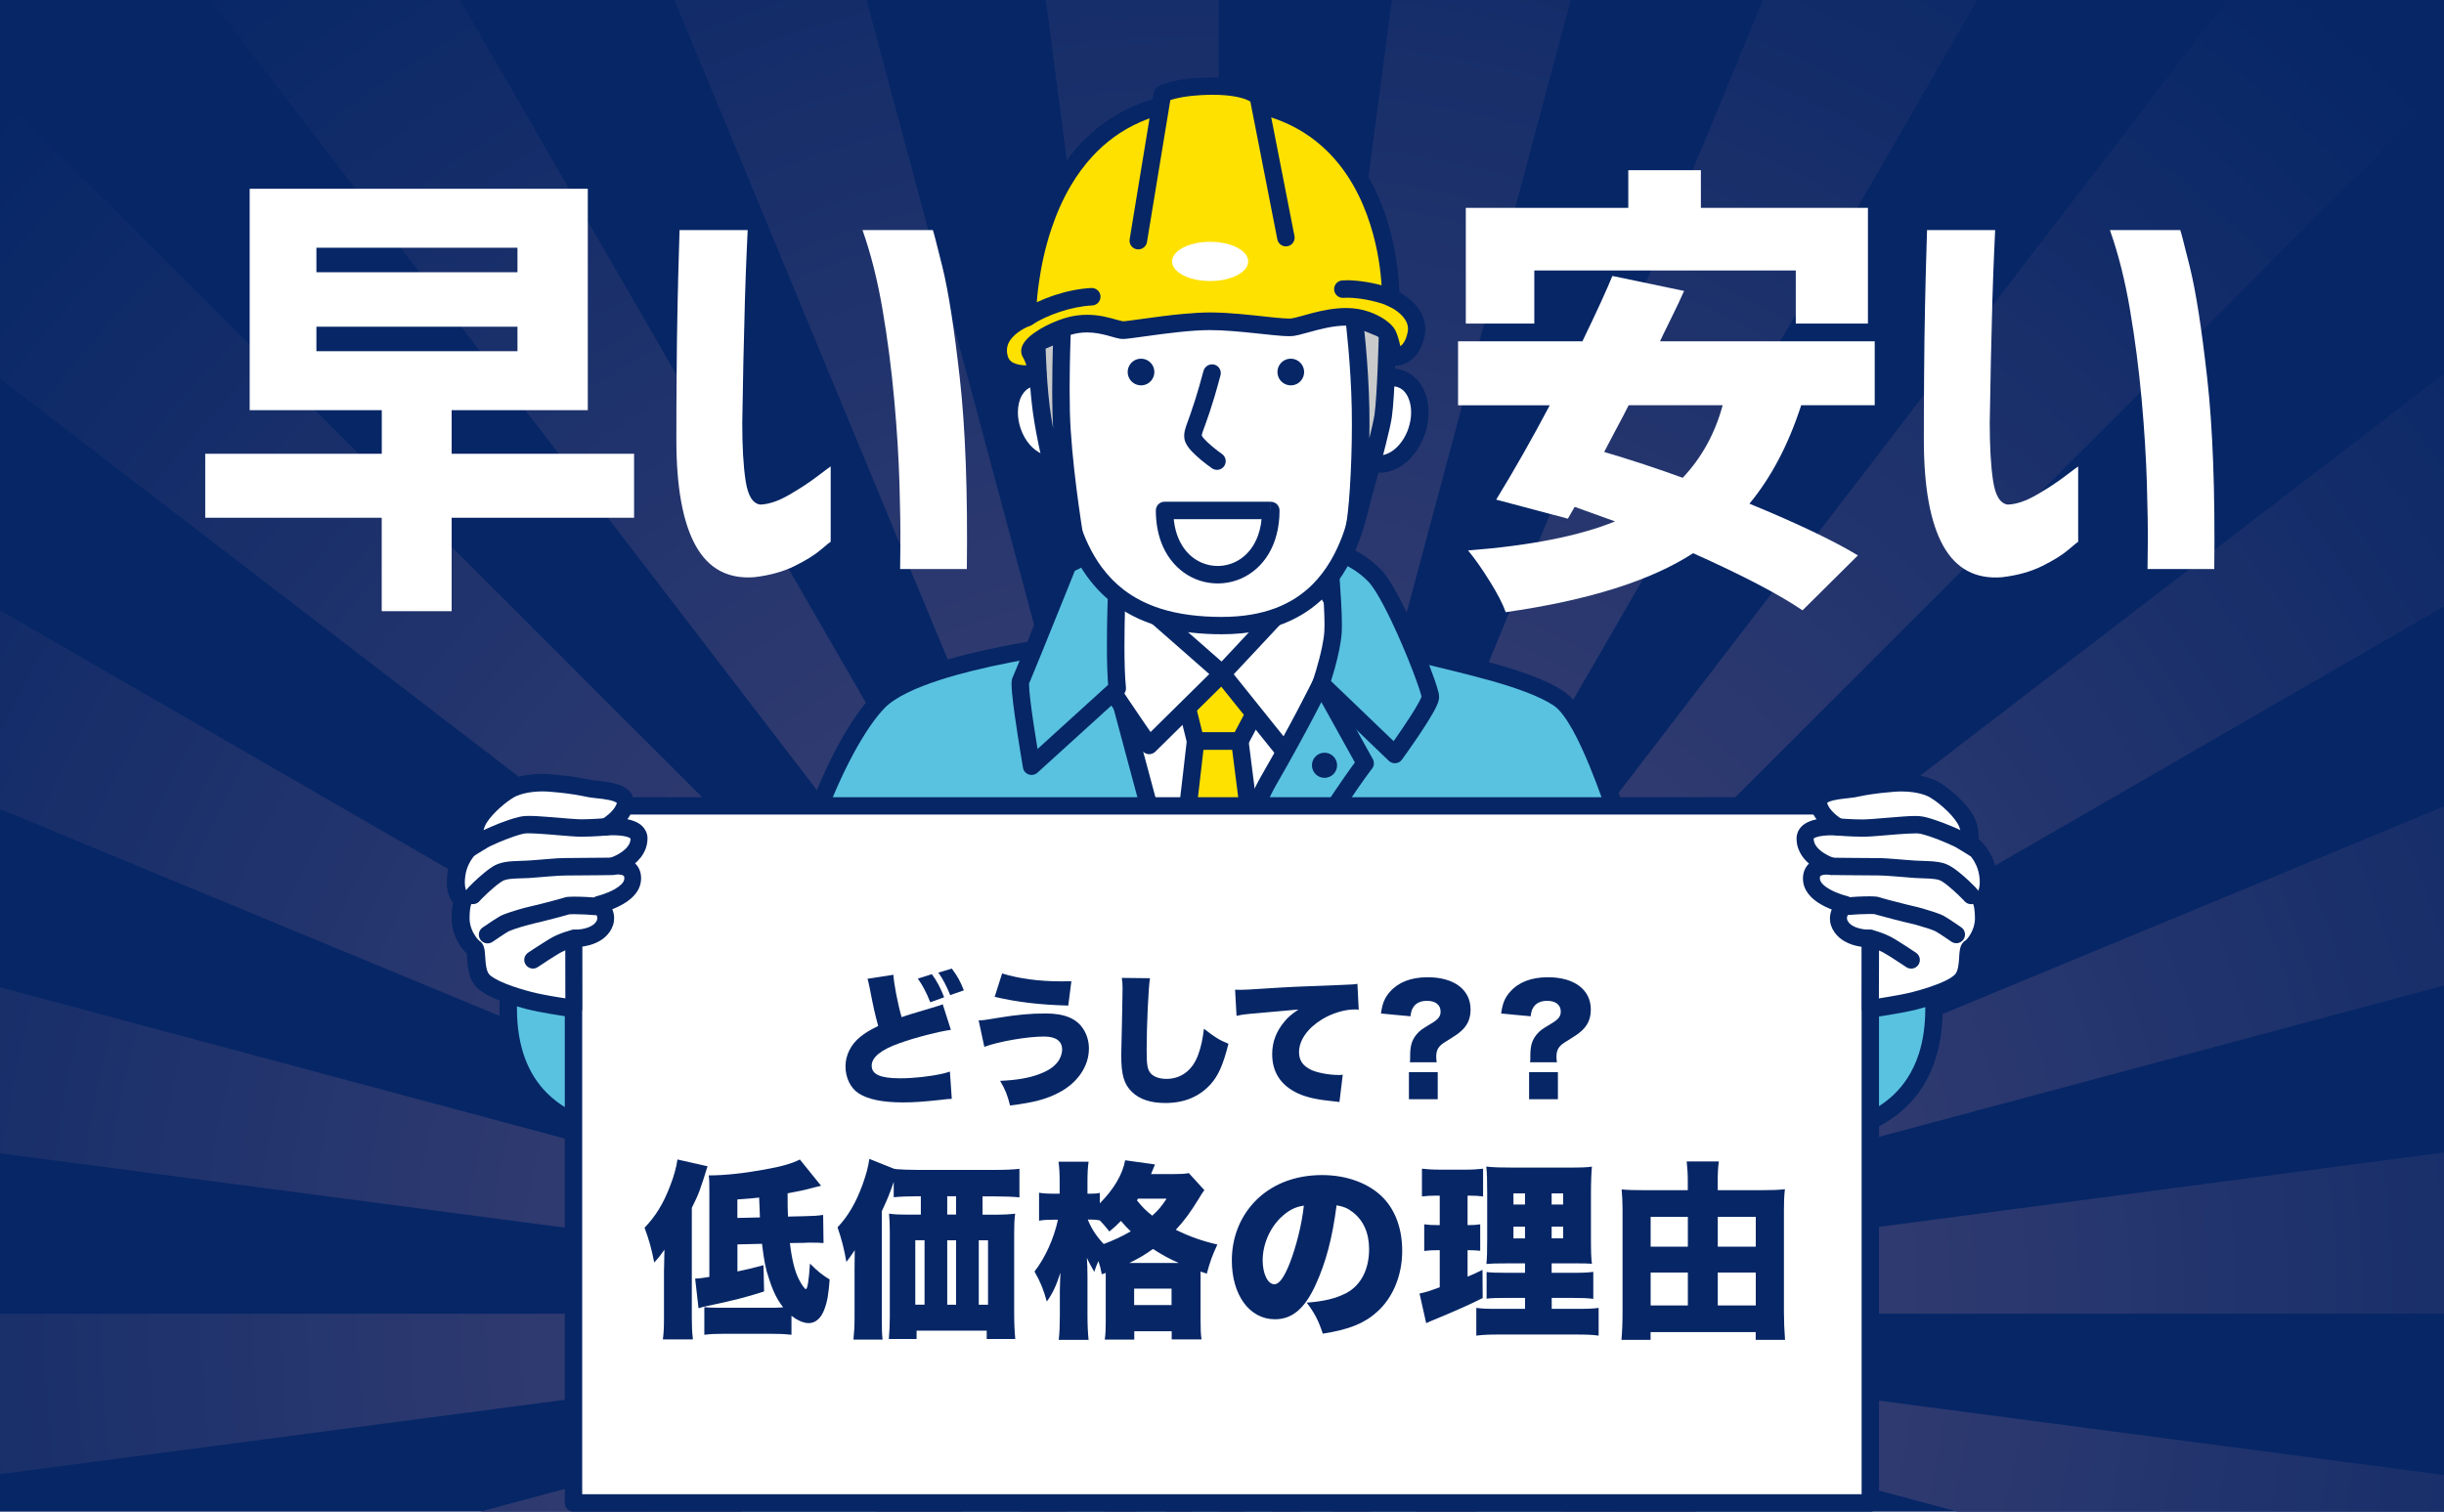 <?xml version="1.0" encoding="UTF-8"?>
<!-- Generator: Adobe Illustrator 27.7.0, SVG Export Plug-In . SVG Version: 6.00 Build 0)  -->
<svg xmlns="http://www.w3.org/2000/svg" xmlns:xlink="http://www.w3.org/1999/xlink" version="1.1" id="レイヤー_1" x="0px" y="0px" width="375px" height="232px" viewBox="0 0 375 232" style="enable-background:new 0 0 375 232;" xml:space="preserve">
<style type="text/css">
	.st0{fill:#062666;}
	
		.st1{clip-path:url(#SVGID_00000127030152231207916430000006816095874410055058_);fill:url(#SVGID_00000031182484498556512100000009780528297471557302_);}
	.st2{fill:#FFFFFF;}
	.st3{fill:#59C2E1;}
	.st4{fill:#FFE100;}
	.st5{fill:#C8C9CA;}
	.st6{fill:#FFF000;}
</style>
<g>
	<g>
		<rect class="st0" width="375" height="232"></rect>
		<g>
			<defs>
				
					<rect id="SVGID_1_" x="71.5" y="-71.5" transform="matrix(-1.836970e-16 1 -1 -1.836970e-16 303.5 -71.5)" width="232" height="375"></rect>
			</defs>
			<clipPath id="SVGID_00000110446814285522543870000001468291014344933818_">
				<use xlink:href="#SVGID_1_" style="overflow:visible;"></use>
			</clipPath>
			
				<radialGradient id="SVGID_00000134961314647600636930000012466476264493889979_" cx="187" cy="201.625" r="264.281" gradientUnits="userSpaceOnUse">
				<stop offset="0" style="stop-color:#494776"></stop>
				<stop offset="1" style="stop-color:#062666"></stop>
			</radialGradient>
			
				<path style="clip-path:url(#SVGID_00000110446814285522543870000001468291014344933818_);fill:url(#SVGID_00000134961314647600636930000012466476264493889979_);" d="     M187,201.62L38.86-156.01c15.5-6.43,31.51-11.88,47.95-16.27L187,201.62L187,201.62z M187,201.62l0-387h0     c-17.12,0-33.98,1.11-50.52,3.27L187,201.62L187,201.62z M187,201.62l100.19-373.9c-16.16-4.32-32.74-7.62-49.67-9.83L187,201.62     L187,201.62z M187,201.62L-148.21,8.09c-8.42,14.56-15.93,29.72-22.43,45.39L187,201.62L187,201.62z M187,201.62L187,201.62     L187,201.62L-86.65-72.03c-11.93,11.93-23.09,24.64-33.39,38.05L187,201.62L187,201.62z M560.9,101.44     c-4.39-16.44-9.84-32.45-16.27-47.95L187,201.62L560.9,101.44z M187,201.62L187,201.62h387c0-17.12-1.11-33.98-3.27-50.52     L187,201.62L187,201.62z M187,201.62L187,201.62l-373.9-100.19c-4.32,16.16-7.62,32.74-9.83,49.67L187,201.62L187,201.62z      M380.53-133.58c-14.56-8.42-29.72-15.93-45.39-22.43L187,201.62L380.53-133.58z M522.21,8.09     c-8.48-14.66-17.9-28.71-28.16-42.07L187,201.62L522.21,8.09z M460.65-72.03c-11.93-11.93-24.64-23.09-38.05-33.39L187,201.62     L460.65-72.03z M187,201.62L187,201.62L-6.53-133.58c-14.66,8.48-28.71,17.9-42.07,28.16L187,201.62L187,201.62z M380.53,536.83     c14.66-8.48,28.71-17.9,42.07-28.16L187,201.63L380.53,536.83z M187,201.62v387l0,0c17.12,0,33.98-1.11,50.52-3.27L187,201.62     L187,201.62z M187,201.62l100.19,373.9c16.44-4.39,32.45-9.84,47.95-16.27L187,201.62L187,201.62z M187,201.62L187,201.62     l373.9,100.19c4.32-16.16,7.62-32.74,9.83-49.67L187,201.62z M187,201.62L187,201.62l335.21,193.53     c8.42-14.56,15.93-29.72,22.43-45.39L187,201.62L187,201.62z M187,201.62L187,201.62l-373.9,100.19     c4.39,16.44,9.84,32.45,16.27,47.95L187,201.62L187,201.62z M187,201.62L86.81,575.53c16.16,4.32,32.74,7.62,49.67,9.83     L187,201.62L187,201.62z M187,201.62L187,201.62L187,201.62l-335.21,193.53c8.48,14.66,17.9,28.71,28.16,42.07L187,201.62     L187,201.62z M-200,201.62c0,17.12,1.11,33.98,3.27,50.52L187,201.62H-200z M187,201.62L187,201.62L-6.53,536.83     c14.56,8.42,29.72,15.93,45.39,22.43L187,201.62L187,201.62z M187,201.62L187,201.62L187,201.62L-86.65,475.28     c11.93,11.93,24.64,23.09,38.05,33.39L187,201.62L187,201.62z M460.65,475.28c11.93-11.93,23.09-24.64,33.39-38.05L187,201.63     L460.65,475.28z"></path>
		</g>
	</g>
	<g>
		<g>
			<path class="st2" d="M97.29,69.64v9.82H69.3V93.8H58.57V79.46H31.49v-9.82h27.09v-6.69H38.31V28.97h51.88v33.98H69.3v6.69H97.29z      M48.55,38.02v3.76H79.4v-3.76H48.55z M48.55,50.14v3.76H79.4v-3.76H48.55z"></path>
			<path class="st2" d="M104.27,35.31h10.45c0,0.09-0.05,1.13-0.14,3.1c-0.09,1.97-0.19,4.49-0.28,7.56     c-0.09,3.06-0.17,6.28-0.24,9.64c-0.07,3.37-0.13,6.46-0.17,9.3c0,3.67,0.17,6.64,0.52,8.91c0.35,2.28,1.1,3.48,2.26,3.62     c1.3-0.05,2.77-0.54,4.42-1.5c1.65-0.95,3.1-1.9,4.35-2.86c1.25-0.95,1.93-1.45,2.02-1.5v11.56c-0.05,0-0.55,0.41-1.5,1.22     c-0.95,0.81-2.3,1.65-4.04,2.51s-3.79,1.43-6.16,1.71c-4.04,0.32-7.05-1.29-9.02-4.84c-1.97-3.55-2.96-8.97-2.96-16.26     c0-2.97,0.01-6.28,0.04-9.92c0.02-3.64,0.07-7.15,0.14-10.51c0.07-3.37,0.14-6.14,0.21-8.32     C104.24,36.54,104.27,35.4,104.27,35.31z M132.34,35.31h10.79c0.05,0,0.53,1.87,1.46,5.61c0.93,3.74,1.82,9.45,2.68,17.13     c0.86,7.68,1.22,17.44,1.08,29.28h-10.24c0-0.09,0.01-1.33,0.04-3.73c0.02-2.39-0.02-5.54-0.14-9.44     c-0.12-3.9-0.38-8.17-0.8-12.81c-0.42-4.64-1.01-9.23-1.78-13.75S133.64,38.98,132.34,35.31z"></path>
		</g>
	</g>
	<g>
		<g>
			<path class="st3" d="M97.99,139.66c0,0-19.26,2.43-19.94,12.93c-0.81,12.4,5.12,18.86,14.28,21.02"></path>
			<path class="st0" d="M97.82,138.33c-0.03,0-1.27,0.16-3.13,0.56c-1.4,0.3-3.15,0.74-5.01,1.36c-1.4,0.47-2.85,1.03-4.27,1.73     c-2.13,1.04-4.17,2.36-5.78,4.08c-0.8,0.86-1.49,1.82-2,2.9c-0.51,1.08-0.83,2.27-0.92,3.54c-0.05,0.78-0.08,1.55-0.08,2.29     c0,2.86,0.37,5.42,1.1,7.69c0.54,1.7,1.28,3.24,2.19,4.61c1.37,2.05,3.13,3.72,5.18,5.01c2.05,1.29,4.39,2.21,6.93,2.81     c0.72,0.17,1.44-0.28,1.61-1c0.17-0.72-0.28-1.44-1-1.61c-2.04-0.48-3.89-1.18-5.51-2.11c-1.22-0.7-2.3-1.52-3.25-2.48     c-1.43-1.44-2.55-3.19-3.34-5.32c-0.78-2.13-1.22-4.65-1.22-7.6c0-0.68,0.02-1.39,0.07-2.11c0.07-1.11,0.38-2.09,0.89-3.01     c0.44-0.8,1.04-1.55,1.76-2.24c1.26-1.21,2.9-2.25,4.65-3.09c2.64-1.27,5.53-2.12,7.74-2.64c1.11-0.26,2.05-0.44,2.71-0.55     c0.33-0.06,0.59-0.1,0.76-0.12c0.09-0.01,0.15-0.02,0.2-0.03c0.02,0,0.04-0.01,0.05-0.01l0.01,0l0,0l-0.05-0.37l0.05,0.37l0,0     l-0.05-0.37l0.05,0.37c0.73-0.09,1.25-0.76,1.16-1.5C99.23,138.76,98.56,138.24,97.82,138.33L97.82,138.33z"></path>
			<path class="st3" d="M276.74,139.66c0,0,19.26,2.43,19.94,12.93c0.81,12.4-5.12,18.86-14.28,21.02"></path>
			<path class="st0" d="M276.57,140.99l0.06-0.48L276.57,140.99L276.57,140.99l0.06-0.48L276.57,140.99c0.01,0,1.19,0.15,2.97,0.54     c1.33,0.29,2.99,0.71,4.73,1.29c1.3,0.44,2.65,0.97,3.93,1.59c1.92,0.94,3.69,2.11,4.96,3.49c0.64,0.69,1.15,1.42,1.52,2.21     c0.37,0.79,0.6,1.63,0.66,2.57c0.05,0.73,0.07,1.43,0.07,2.11c0,2.62-0.34,4.91-0.97,6.88c-0.47,1.48-1.1,2.78-1.87,3.94     c-1.15,1.73-2.62,3.12-4.38,4.23c-1.76,1.11-3.81,1.93-6.11,2.47c-0.72,0.17-1.17,0.89-1,1.61c0.17,0.72,0.89,1.17,1.61,1     c2.26-0.53,4.35-1.32,6.23-2.39c1.41-0.81,2.69-1.78,3.83-2.92c1.7-1.71,3.04-3.81,3.95-6.28c0.91-2.47,1.38-5.31,1.38-8.53     c0-0.74-0.03-1.51-0.08-2.29c-0.1-1.52-0.54-2.9-1.22-4.13c-0.59-1.07-1.37-2.03-2.25-2.87c-1.54-1.48-3.41-2.64-5.35-3.57     c-2.9-1.4-5.95-2.29-8.3-2.84c-2.34-0.55-3.97-0.76-4-0.76c-0.73-0.09-1.4,0.43-1.5,1.16S275.84,140.9,276.57,140.99     L276.57,140.99z"></path>
			<path class="st3" d="M200.75,98.12c0,0,11.48,0.81,16.65,2.11c7.15,1.79,16.91,3.79,21.7,6.91c4.79,3.12,9.62,20.02,13.74,32.07     c4.9,14.31-14.82,43.92-14.82,43.92l-1.21,41.61l-99.3,1.32c0,0-1.33-19.98-2.42-43.12c-0.48-10.22-15.77-17.34-15.82-27.49     c-0.09-19.21,9.16-41.31,15.54-47.77c7.39-7.47,41.58-10.6,49.07-10.8S200.75,98.12,200.75,98.12z"></path>
			<path class="st0" d="M200.75,98.12l-0.09,1.34c0,0,0.04,0,0.13,0.01c0.63,0.05,3.54,0.27,6.88,0.62c1.67,0.18,3.45,0.39,5.1,0.64     c1.65,0.24,3.18,0.52,4.32,0.8c3.6,0.9,7.81,1.85,11.7,2.95c1.94,0.55,3.8,1.14,5.44,1.77c1.64,0.63,3.08,1.31,4.15,2.02     c0.41,0.27,0.93,0.76,1.46,1.47c0.47,0.62,0.96,1.39,1.46,2.28c0.87,1.57,1.76,3.51,2.65,5.67c1.33,3.25,2.64,7,3.92,10.81     c1.28,3.81,2.52,7.67,3.71,11.14c0.48,1.41,0.71,3.03,0.71,4.81c0,1.79-0.23,3.74-0.64,5.77c-0.72,3.56-2,7.37-3.52,11.06     c-2.28,5.54-5.09,10.83-7.32,14.73c-1.12,1.95-2.09,3.55-2.79,4.66c-0.35,0.55-0.62,0.99-0.81,1.28     c-0.09,0.15-0.17,0.26-0.22,0.33c-0.02,0.04-0.04,0.06-0.05,0.08l-0.01,0.02l0,0.01c-0.14,0.21-0.22,0.46-0.22,0.7l-1.18,40.33     l-98.01,1.3l0.02,1.34l1.34-0.09c0,0-0.01-0.08-0.02-0.23c-0.15-2.27-1.38-21.18-2.4-42.87c-0.07-1.44-0.4-2.82-0.91-4.12     c-0.89-2.29-2.32-4.36-3.92-6.35c-1.2-1.49-2.5-2.92-3.77-4.34c-1.91-2.12-3.75-4.21-5.07-6.31c-0.66-1.05-1.2-2.09-1.57-3.14     c-0.37-1.05-0.57-2.1-0.58-3.18c0-0.09,0-0.18,0-0.27c0-9.36,2.26-19.51,5.31-28.07c1.52-4.28,3.25-8.17,4.96-11.35     c0.86-1.59,1.72-3.01,2.54-4.22c0.83-1.2,1.62-2.19,2.34-2.92c0.76-0.77,1.98-1.58,3.55-2.34c1.37-0.67,3.01-1.3,4.83-1.89     c3.18-1.03,6.92-1.93,10.81-2.69c5.84-1.15,12.03-1.99,17.28-2.56c2.63-0.29,5.03-0.5,7.03-0.66c2-0.15,3.61-0.24,4.65-0.27     c0.49-0.01,0.98-0.02,1.48-0.02c3.51,0,7.31,0.31,10.22,0.63c1.45,0.16,2.69,0.31,3.55,0.43c0.43,0.06,0.78,0.11,1.01,0.14     c0.12,0.02,0.21,0.03,0.27,0.04c0.03,0,0.05,0.01,0.07,0.01l0.02,0l0.11,0.01L200.75,98.12l0.21-1.32     c-0.01,0-2.07-0.32-5.04-0.64c-2.97-0.32-6.84-0.64-10.51-0.64c-0.52,0-1.04,0.01-1.56,0.02c-0.97,0.03-2.33,0.1-4.02,0.22     c-5.88,0.42-15.57,1.44-24.66,3.18c-4.55,0.87-8.94,1.92-12.65,3.18c-1.86,0.63-3.54,1.32-5,2.08c-1.46,0.76-2.7,1.58-3.65,2.55     c-0.87,0.88-1.75,1.98-2.64,3.28c-1.56,2.27-3.16,5.16-4.69,8.48c-2.3,4.98-4.44,10.94-6.01,17.26c-1.57,6.32-2.58,13-2.58,19.42     c0,0.09,0,0.19,0,0.28c0.01,1.44,0.28,2.82,0.75,4.12c0.82,2.29,2.2,4.37,3.77,6.35c1.18,1.49,2.47,2.92,3.75,4.34     c1.91,2.13,3.78,4.22,5.17,6.34c0.69,1.06,1.27,2.11,1.67,3.18c0.41,1.06,0.65,2.13,0.71,3.23c1.09,23.16,2.42,43.14,2.42,43.15     c0.05,0.71,0.64,1.26,1.36,1.25l99.3-1.32c0.72-0.01,1.3-0.58,1.32-1.3l1.21-41.61l-1.34-0.04l1.12,0.74     c0.02-0.03,3.94-5.92,7.88-13.76c1.97-3.92,3.94-8.33,5.44-12.76c0.75-2.21,1.37-4.43,1.81-6.6c0.44-2.17,0.7-4.29,0.7-6.31     c0-2.01-0.25-3.92-0.85-5.68c-1.03-3-2.1-6.31-3.21-9.64c-1.67-5-3.41-10.05-5.21-14.18c-0.9-2.07-1.82-3.91-2.77-5.43     c-0.48-0.76-0.96-1.44-1.47-2.03c-0.51-0.59-1.04-1.09-1.63-1.47c-1.32-0.86-2.9-1.6-4.66-2.27c-2.63-1.01-5.66-1.88-8.7-2.66     c-3.04-0.78-6.09-1.49-8.75-2.15c-1.37-0.34-3.09-0.64-4.92-0.9c-2.74-0.39-5.73-0.7-8.03-0.91c-2.3-0.21-3.93-0.33-3.93-0.33     L200.75,98.12l0.21-1.32L200.75,98.12z"></path>
			<polygon class="st2" points="169.61,87.68 170.75,103.77 202.7,103.77 202.02,87.91    "></polygon>
			<path class="st0" d="M169.61,87.68l-1.34,0.09l1.13,16.09c0.05,0.7,0.63,1.25,1.34,1.25h31.95c0.36,0,0.72-0.15,0.97-0.41     c0.25-0.26,0.39-0.62,0.37-0.98l-0.68-15.86c-0.03-0.72-0.61-1.28-1.33-1.28l-32.41-0.23c-0.37,0-0.73,0.15-0.99,0.42     c-0.26,0.27-0.39,0.64-0.36,1.01L169.61,87.68l-0.01,1.34l31.13,0.22l0.57,13.19h-29.31l-1.05-14.84L169.61,87.68l-0.01,1.34     L169.61,87.68z"></path>
			<polygon class="st2" points="171.42,105.66 202.7,104.91 183.51,153.1 176.86,125.9    "></polygon>
			<path class="st0" d="M171.42,105.66l0.03,1.34l29.25-0.7l-16.89,42.41l-5.65-23.12l-0.01-0.03l-5.44-20.24L171.42,105.66     l0.03,1.34L171.42,105.66l-1.29,0.35l5.43,20.23l6.64,27.18c0.14,0.57,0.63,0.98,1.21,1.02c0.58,0.04,1.12-0.3,1.34-0.84     l19.19-48.19c0.17-0.42,0.11-0.89-0.15-1.26c-0.26-0.37-0.68-0.59-1.13-0.57l-31.28,0.75c-0.41,0.01-0.79,0.21-1.04,0.54     s-0.33,0.75-0.22,1.15L171.42,105.66z"></path>
			<path class="st4" d="M180.72,102.83c1.59,0.23,15.18,0.23,15.18,0.23l-5.67,10.69h-6.8L180.72,102.83z"></path>
			<path class="st0" d="M180.72,102.83l-0.19,1.33c0.16,0.02,0.33,0.04,0.53,0.05c0.38,0.03,0.88,0.05,1.49,0.06     c2.11,0.06,5.44,0.09,8.25,0.11c2.81,0.02,5.1,0.02,5.1,0.02v-1.34l-1.18-0.63l-5.29,9.97h-4.94l-2.47-9.9L180.72,102.83     l-0.19,1.33L180.72,102.83l-1.3,0.32l2.72,10.91c0.15,0.6,0.69,1.02,1.3,1.02h6.8c0.5,0,0.95-0.27,1.18-0.71l5.67-10.69     c0.22-0.42,0.21-0.92-0.04-1.32c-0.24-0.4-0.68-0.65-1.15-0.65c0,0-0.21,0-0.59,0c-1.31,0-4.61-0.01-7.75-0.04     c-1.57-0.02-3.1-0.04-4.32-0.07c-0.61-0.01-1.14-0.03-1.55-0.05c-0.21-0.01-0.38-0.02-0.52-0.03c-0.14-0.01-0.24-0.02-0.27-0.03     c-0.44-0.06-0.88,0.1-1.18,0.43s-0.41,0.79-0.31,1.22L180.72,102.83z"></path>
			<path class="st4" d="M183.44,113.74h6.8l3.24,25.45l-9.06,16.01c0,0-4.38-16.24-3.93-17.83     C180.94,135.8,183.44,113.74,183.44,113.74z"></path>
			<path class="st0" d="M183.44,113.74v1.34h5.62l3.04,23.84l-8.85,15.63l1.17,0.66l1.29-0.35c0,0-0.02-0.06-0.04-0.16     c-0.22-0.81-1.19-4.47-2.11-8.25c-0.46-1.89-0.91-3.81-1.23-5.4c-0.16-0.8-0.3-1.51-0.39-2.09c-0.05-0.29-0.08-0.55-0.1-0.76     c-0.02-0.21-0.03-0.38-0.03-0.47c0-0.04,0-0.06,0-0.06l-0.54-0.05l0.52,0.15c0.02-0.07,0.02-0.1,0.02-0.1l-0.54-0.05l0.52,0.15     c0.03-0.11,0.05-0.2,0.07-0.31c0.04-0.21,0.09-0.46,0.14-0.77c0.09-0.58,0.2-1.37,0.33-2.31c0.44-3.28,1.05-8.39,1.56-12.69     c0.5-4.3,0.9-7.78,0.9-7.78L183.44,113.74v1.34V113.74l-1.33-0.15c0,0-0.01,0.09-0.03,0.25c-0.14,1.21-0.76,6.69-1.4,12.04     c-0.32,2.68-0.65,5.32-0.92,7.39c-0.14,1.03-0.26,1.92-0.36,2.58c-0.05,0.33-0.09,0.61-0.13,0.82c-0.02,0.1-0.03,0.19-0.05,0.25     c-0.01,0.03-0.01,0.06-0.02,0.07l0,0.02l0,0l0.06,0.02l-0.06-0.02l0,0l0.06,0.02l-0.06-0.02c-0.04,0.15-0.06,0.27-0.07,0.38     c-0.01,0.11-0.01,0.22-0.01,0.32c0,0.25,0.02,0.51,0.05,0.81c0.06,0.55,0.17,1.2,0.31,1.95c0.25,1.31,0.6,2.9,0.98,4.55     c1.16,4.96,2.66,10.52,2.66,10.53c0.14,0.52,0.59,0.91,1.13,0.98c0.54,0.07,1.07-0.2,1.33-0.67l9.06-16.01     c0.14-0.25,0.2-0.55,0.16-0.83l-3.24-25.45c-0.09-0.67-0.65-1.17-1.33-1.17h-6.8c-0.68,0-1.25,0.51-1.33,1.19L183.44,113.74z"></path>
			<path class="st2" d="M169.61,87.68l17.9,15.71l-11.18,11.03c0,0-12.39-17.9-11.71-18.36C165.31,95.61,169.61,87.68,169.61,87.68z     "></path>
			<path class="st0" d="M169.61,87.68l-0.88,1.01l16.82,14.76l-10.15,10.02l0.94,0.95l1.1-0.76c0,0-0.05-0.07-0.13-0.19     c-0.64-0.93-3.54-5.14-6.27-9.26c-1.37-2.06-2.69-4.1-3.66-5.68c-0.49-0.79-0.88-1.47-1.15-1.96c-0.13-0.24-0.23-0.44-0.28-0.56     c-0.01-0.03-0.02-0.05-0.03-0.07l-0.01-0.02l0,0l-0.47,0.14l0.48-0.09c-0.01-0.03-0.01-0.05-0.01-0.05l-0.47,0.14l0.48-0.09     l-0.96,0.18l0.98,0c0-0.09-0.01-0.15-0.02-0.18l-0.96,0.18l0.98,0h-1.21l1.13,0.42c0.07-0.19,0.07-0.33,0.08-0.42h-1.21     l1.13,0.42l-1.2-0.44l1.03,0.76c0.08-0.11,0.14-0.22,0.17-0.32l-1.2-0.44l1.03,0.76l-1.04-0.77l0.72,1.08     c0.13-0.08,0.24-0.2,0.32-0.31l-1.04-0.77l0.72,1.08l0,0c0.14-0.09,0.21-0.17,0.28-0.24c0.13-0.13,0.22-0.24,0.32-0.38     c0.18-0.24,0.38-0.53,0.6-0.88c0.38-0.6,0.83-1.35,1.3-2.15c1.39-2.4,2.93-5.22,2.93-5.22L169.61,87.68l-0.88,1.01L169.61,87.68     l-1.18-0.64c0,0-0.02,0.03-0.05,0.09c-0.24,0.43-1.31,2.39-2.39,4.29c-0.54,0.95-1.09,1.88-1.53,2.58     c-0.22,0.35-0.41,0.65-0.55,0.84c-0.07,0.1-0.13,0.17-0.15,0.2l-0.01,0.01l0,0l0.34,0.32l-0.32-0.35     c-0.02,0.02-0.03,0.03-0.03,0.03l0.34,0.32l-0.32-0.35l0.64,0.71l-0.53-0.8c-0.06,0.04-0.09,0.07-0.11,0.08l0.64,0.71l-0.53-0.8     l0,0c-0.14,0.09-0.26,0.21-0.35,0.33c-0.13,0.18-0.2,0.36-0.24,0.51c-0.03,0.14-0.04,0.26-0.04,0.35c0,0.14,0.02,0.25,0.03,0.34     c0.04,0.17,0.08,0.3,0.13,0.43c0.09,0.24,0.21,0.48,0.36,0.77c0.27,0.52,0.65,1.17,1.1,1.92c0.8,1.31,1.84,2.93,2.96,4.64     c3.35,5.11,7.39,10.95,7.4,10.96c0.23,0.33,0.58,0.53,0.98,0.57s0.78-0.1,1.07-0.38l11.18-11.03c0.27-0.26,0.41-0.62,0.4-0.99     c-0.01-0.37-0.18-0.72-0.46-0.97l-17.9-15.71c-0.31-0.27-0.72-0.38-1.12-0.31c-0.4,0.07-0.75,0.32-0.94,0.68L169.61,87.68z"></path>
			<path class="st2" d="M202.02,87.91l-14.5,15.49l9.82,12.24c0,0,9.14-18.05,9.37-18.73C206.93,96.22,202.02,87.91,202.02,87.91z"></path>
			<path class="st0" d="M202.02,87.91l-0.98-0.92l-14.5,15.49c-0.46,0.49-0.48,1.23-0.07,1.76l9.82,12.24     c0.29,0.36,0.73,0.54,1.18,0.49c0.45-0.05,0.85-0.32,1.06-0.73c0,0,2.29-4.51,4.6-9.12c1.16-2.3,2.32-4.62,3.21-6.41     c0.45-0.9,0.82-1.66,1.1-2.22c0.14-0.28,0.25-0.52,0.33-0.7c0.04-0.09,0.08-0.17,0.11-0.23c0.02-0.03,0.03-0.07,0.04-0.1     c0.01-0.04,0.03-0.07,0.05-0.13c0.07-0.21,0.07-0.36,0.08-0.48c0-0.16-0.02-0.27-0.04-0.38c-0.04-0.19-0.09-0.35-0.15-0.52     c-0.11-0.31-0.27-0.65-0.45-1.04c-0.32-0.68-0.74-1.48-1.2-2.32c-1.36-2.52-3.03-5.35-3.04-5.35c-0.21-0.36-0.59-0.6-1.01-0.65     s-0.84,0.11-1.12,0.42L202.02,87.91l-1.15,0.68c0,0,0.02,0.03,0.05,0.09c0.25,0.43,1.41,2.4,2.49,4.37     c0.54,0.98,1.07,1.96,1.44,2.73c0.19,0.38,0.34,0.72,0.43,0.95c0.05,0.12,0.08,0.21,0.09,0.25l0.01,0.02l0,0l0.68-0.16l-0.69,0     c0,0.12,0.01,0.15,0.01,0.16l0.68-0.16l-0.69,0h1.16l-1.1-0.37c-0.06,0.18-0.06,0.29-0.06,0.37h1.16l-1.1-0.37l0.84,0.28     l-0.83-0.32c0,0.01-0.01,0.02-0.01,0.04l0.84,0.28l-0.83-0.32l0.38,0.15l-0.38-0.15l0,0.01l0.38,0.15l-0.38-0.15l0,0     c0,0.01-0.02,0.05-0.05,0.11c-0.05,0.12-0.14,0.3-0.25,0.53c-0.42,0.87-1.2,2.44-2.12,4.29c-1.39,2.77-3.11,6.19-4.48,8.91     c-0.69,1.36-1.29,2.55-1.72,3.4c-0.21,0.42-0.39,0.76-0.5,1c-0.12,0.23-0.18,0.36-0.18,0.36l1.2,0.61l1.05-0.84l-9.09-11.33     L203,88.83L202.02,87.91l-1.15,0.68L202.02,87.91z"></path>
			<path class="st3" d="M171.72,82.69c0,0-0.98,16.39-0.3,22.96l-13.14,11.94c0,0-2.12-12.24-1.67-13.15     c0.45-0.91,7.25-17.83,7.25-17.83L171.72,82.69z"></path>
			<path class="st0" d="M171.72,82.69l-1.34-0.08c0,0.01-0.14,2.27-0.27,5.46c-0.14,3.19-0.27,7.3-0.27,11.01     c0,1.28,0.02,2.52,0.06,3.65c0.04,1.13,0.1,2.17,0.19,3.06l1.33-0.14l-0.9-0.99l-13.14,11.94l0.9,0.99l1.32-0.23     c0,0-0.01-0.04-0.02-0.11c-0.09-0.55-0.52-3.05-0.92-5.71c-0.2-1.33-0.4-2.7-0.54-3.88c-0.07-0.59-0.13-1.13-0.17-1.59     c-0.04-0.46-0.06-0.84-0.06-1.07c0-0.11,0-0.18,0.01-0.2l0,0l-0.43-0.06l0.42,0.11c0.01-0.04,0.01-0.05,0.01-0.05l-0.43-0.06     l0.42,0.11l-0.96-0.24l0.88,0.44c0.05-0.1,0.07-0.16,0.08-0.2l-0.96-0.24l0.88,0.44l0,0c0.03-0.06,0.06-0.12,0.09-0.18     c0.06-0.13,0.13-0.3,0.23-0.52c0.35-0.82,0.96-2.3,1.67-4.07c2.16-5.3,5.31-13.15,5.31-13.15l-1.24-0.5l0.6,1.2l7.86-3.93     L171.72,82.69l-1.34-0.08L171.72,82.69l-0.6-1.2l-7.86,3.93c-0.29,0.15-0.52,0.4-0.64,0.7c0,0-0.11,0.26-0.29,0.73     c-0.65,1.63-2.29,5.7-3.82,9.47c-0.76,1.88-1.5,3.69-2.06,5.07c-0.28,0.69-0.53,1.28-0.71,1.71c-0.09,0.22-0.17,0.4-0.22,0.53     c-0.03,0.07-0.05,0.12-0.07,0.16c-0.01,0.02-0.02,0.04-0.02,0.05l-0.01,0.01l0,0l0.1,0.05l-0.1-0.05l0,0l0.1,0.05l-0.1-0.05l0,0     c-0.08,0.16-0.11,0.28-0.14,0.38c-0.03,0.15-0.05,0.28-0.06,0.4c-0.01,0.12-0.01,0.25-0.01,0.37c0,0.4,0.03,0.86,0.08,1.41     c0.09,0.95,0.23,2.13,0.41,3.37c0.52,3.72,1.26,8.03,1.26,8.04c0.08,0.48,0.42,0.88,0.89,1.04c0.46,0.16,0.98,0.05,1.34-0.28     l13.14-11.94c0.31-0.29,0.48-0.71,0.43-1.13c-0.08-0.8-0.14-1.78-0.18-2.87c-0.04-1.09-0.05-2.3-0.05-3.56     c0-3.64,0.13-7.73,0.27-10.89c0.07-1.58,0.14-2.94,0.19-3.9c0.03-0.48,0.05-0.86,0.06-1.12c0.01-0.13,0.01-0.23,0.02-0.3     c0-0.07,0.01-0.1,0.01-0.1c0.03-0.48-0.2-0.93-0.6-1.2c-0.4-0.26-0.91-0.29-1.34-0.08L171.72,82.69z"></path>
			<path class="st3" d="M203.83,84.28c0,0,0.91,9.59,0.71,12.72c-0.2,3.12-1.84,7.91-1.84,7.91l11.33,10.88c0,0,5.44-7.48,5.44-8.84     c0-1.36-5.52-15.34-8.46-18.51C208.06,85.26,203.83,84.28,203.83,84.28z"></path>
			<path class="st0" d="M203.83,84.28l-1.33,0.13c0,0,0,0.03,0.01,0.09c0.04,0.43,0.22,2.4,0.39,4.71c0.09,1.15,0.17,2.39,0.23,3.56     c0.06,1.17,0.1,2.26,0.1,3.12c0,0.41-0.01,0.76-0.03,1.03c-0.04,0.69-0.17,1.52-0.35,2.37c-0.26,1.27-0.62,2.58-0.91,3.56     c-0.15,0.49-0.27,0.9-0.37,1.19c-0.05,0.14-0.08,0.25-0.11,0.33c-0.01,0.04-0.02,0.07-0.03,0.08l-0.01,0.02l0,0.01     c-0.17,0.49-0.04,1.04,0.34,1.4l11.33,10.88c0.28,0.27,0.66,0.4,1.05,0.37c0.39-0.03,0.74-0.23,0.97-0.55     c0.01-0.01,1.37-1.89,2.75-3.95c0.69-1.04,1.38-2.11,1.92-3.05c0.27-0.47,0.5-0.9,0.68-1.31c0.09-0.2,0.17-0.39,0.23-0.6     c0.03-0.1,0.06-0.21,0.08-0.32c0.02-0.12,0.04-0.24,0.04-0.4c0-0.15-0.02-0.26-0.03-0.37c-0.03-0.21-0.08-0.41-0.15-0.65     c-0.12-0.44-0.3-0.99-0.52-1.64c-0.79-2.26-2.17-5.72-3.66-8.97c-0.75-1.62-1.52-3.19-2.27-4.54c-0.38-0.67-0.74-1.29-1.1-1.83     c-0.36-0.54-0.71-1.02-1.08-1.41c-1.65-1.77-3.59-2.88-5.12-3.58c-1.53-0.69-2.67-0.95-2.73-0.97c-0.42-0.1-0.86,0.01-1.18,0.3     c-0.32,0.28-0.49,0.71-0.45,1.13L203.83,84.28l-0.3,1.31l0.14-0.61l-0.14,0.61l0,0l0.14-0.61l-0.14,0.61c0,0,0.99,0.24,2.3,0.83     c1.31,0.59,2.92,1.55,4.2,2.93c0.28,0.29,0.65,0.81,1.06,1.45c0.71,1.13,1.53,2.68,2.34,4.37c1.21,2.53,2.41,5.37,3.3,7.68     c0.44,1.15,0.81,2.17,1.06,2.94c0.13,0.38,0.22,0.7,0.28,0.93c0.03,0.11,0.05,0.2,0.06,0.26c0,0.03,0.01,0.04,0.01,0.04l0.5-0.06     h-0.5c0,0.05,0,0.06,0,0.06l0.5-0.06h-0.5h0.56l-0.56-0.11c0,0.01-0.01,0.04-0.01,0.11h0.56l-0.56-0.11l0.05,0.01l-0.05-0.01l0,0     l0.05,0.01l-0.05-0.01c0,0.01-0.02,0.08-0.06,0.18c-0.08,0.19-0.22,0.49-0.41,0.84c-0.33,0.61-0.8,1.37-1.31,2.16     c-0.76,1.19-1.62,2.43-2.28,3.38c-0.33,0.47-0.62,0.87-0.82,1.15c-0.1,0.14-0.18,0.25-0.23,0.32c-0.03,0.04-0.05,0.07-0.06,0.09     c-0.01,0.02-0.02,0.03-0.02,0.03l1.08,0.79l0.93-0.97l-11.33-10.88l-0.93,0.97l1.27,0.43c0.01-0.02,0.42-1.24,0.87-2.86     c0.22-0.81,0.45-1.73,0.64-2.66c0.19-0.93,0.34-1.86,0.4-2.74c0.02-0.36,0.03-0.76,0.03-1.2c0-1-0.05-2.22-0.12-3.5     c-0.21-3.84-0.62-8.22-0.62-8.23L203.83,84.28l-0.3,1.31L203.83,84.28z"></path>
			<path class="st3" d="M202.7,104.91l6.79,12.23c0,0-2.5,3.05-9.99,14.91c-7.49,11.86-16.03,27.68-16.03,27.68l-2.29-4.16     c0,0,9.19-28.36,13.43-35.71C199.5,111.4,202.7,104.91,202.7,104.91z"></path>
			<path class="st0" d="M202.7,104.91l-1.17,0.65l6.79,12.23l1.17-0.65l-1.04-0.85c-0.06,0.07-2.58,3.16-10.09,15.05     c-3.77,5.96-7.78,12.9-10.86,18.35c-3.08,5.45-5.21,9.41-5.22,9.42l1.18,0.64l1.17-0.65l-2.29-4.16l-1.17,0.65l1.28,0.41     c0,0,0.04-0.11,0.1-0.32c0.51-1.56,2.84-8.68,5.54-16.25c1.35-3.79,2.79-7.69,4.14-11.06c0.67-1.69,1.32-3.24,1.92-4.57     c0.6-1.33,1.15-2.45,1.61-3.25c4.91-8.5,8.12-15.02,8.12-15.04L202.7,104.91l-1.17,0.65L202.7,104.91l-1.2-0.59l-0.01,0.02     c-0.18,0.37-3.32,6.7-8.03,14.86c-0.57,0.99-1.19,2.27-1.86,3.77c-1.17,2.63-2.48,5.95-3.79,9.45     c-3.93,10.51-7.89,22.73-7.9,22.74c-0.11,0.35-0.08,0.74,0.1,1.06l2.29,4.16c0.24,0.43,0.69,0.7,1.18,0.69     c0.49,0,0.94-0.27,1.17-0.7c0,0,0.03-0.06,0.1-0.18c0.48-0.89,2.7-4.97,5.68-10.23c2.98-5.25,6.71-11.67,10.2-17.2     c3.74-5.92,6.23-9.63,7.77-11.86c0.77-1.11,1.31-1.85,1.65-2.31c0.17-0.23,0.29-0.39,0.37-0.49c0.04-0.05,0.07-0.08,0.08-0.1     l0.02-0.02l0,0l-0.02-0.01l0.02,0.01l0,0l-0.02-0.01l0.02,0.01l-0.54-0.44l0.54,0.44l0,0l-0.54-0.44l0.54,0.44l0,0l-1-0.81     l0.99,0.82l0,0l-1-0.81l0.99,0.82c0.35-0.43,0.4-1.02,0.14-1.5l-6.79-12.23c-0.24-0.44-0.7-0.7-1.2-0.69     c-0.5,0.01-0.95,0.3-1.17,0.75L202.7,104.91z"></path>
			<circle class="st0" cx="203.23" cy="117.45" r="1.93"></circle>
			<line class="st3" x1="182.39" y1="159.74" x2="182.39" y2="224.34"></line>
			<path class="st0" d="M181.05,159.74v64.6c0,0.74,0.6,1.34,1.34,1.34c0.74,0,1.34-0.6,1.34-1.34v-64.6c0-0.74-0.6-1.34-1.34-1.34     C181.65,158.4,181.05,159,181.05,159.74"></path>
			
				<ellipse transform="matrix(0.948 -0.319 0.319 0.948 -12.24 54.367)" class="st2" cx="159.99" cy="64.58" rx="4.91" ry="6.8"></ellipse>
			<path class="st0" d="M164.64,63.01l-1.27,0.43c0.28,0.84,0.41,1.67,0.41,2.44c0,1.03-0.23,1.94-0.61,2.6     c-0.19,0.33-0.41,0.6-0.65,0.82c-0.24,0.21-0.5,0.36-0.8,0.46c-0.24,0.08-0.48,0.12-0.74,0.12c-0.37,0-0.76-0.08-1.17-0.26     c-0.61-0.26-1.26-0.74-1.83-1.4c-0.57-0.66-1.06-1.51-1.39-2.49c-0.28-0.84-0.41-1.67-0.41-2.44c0-1.03,0.23-1.94,0.61-2.6     c0.19-0.33,0.41-0.6,0.65-0.82c0.24-0.21,0.5-0.36,0.8-0.46c0.24-0.08,0.48-0.12,0.74-0.12c0.37,0,0.76,0.08,1.17,0.26     c0.61,0.26,1.26,0.74,1.83,1.4c0.57,0.66,1.06,1.51,1.39,2.49L164.64,63.01l1.27-0.43c-0.58-1.73-1.55-3.19-2.74-4.25     c-0.6-0.53-1.26-0.96-1.96-1.26c-0.7-0.3-1.46-0.47-2.22-0.47c-0.53,0-1.07,0.08-1.59,0.26c-0.64,0.21-1.22,0.56-1.71,0.99     c-0.74,0.65-1.28,1.48-1.64,2.41c-0.36,0.93-0.54,1.95-0.54,3.02c0,1.07,0.18,2.18,0.55,3.29c0.58,1.73,1.55,3.19,2.74,4.25     c0.6,0.53,1.26,0.96,1.96,1.26c0.7,0.3,1.46,0.47,2.22,0.47c0.53,0,1.07-0.08,1.59-0.26c0.64-0.22,1.22-0.56,1.71-0.99     c0.74-0.65,1.28-1.48,1.64-2.41c0.36-0.93,0.54-1.95,0.54-3.02c0-1.07-0.18-2.18-0.55-3.29L164.64,63.01z"></path>
			
				<ellipse transform="matrix(0.319 -0.948 0.948 0.319 83.7 245.615)" class="st2" cx="212.72" cy="64.58" rx="6.8" ry="4.91"></ellipse>
			<path class="st0" d="M208.06,63.01l-1.27-0.43c-0.37,1.11-0.55,2.22-0.55,3.29c0,1.42,0.31,2.77,0.96,3.91     c0.32,0.57,0.73,1.09,1.22,1.52c0.49,0.43,1.07,0.77,1.71,0.99c0.52,0.18,1.06,0.26,1.59,0.26c0.77,0,1.52-0.17,2.22-0.47     c1.06-0.45,2.01-1.19,2.81-2.13c0.8-0.94,1.46-2.08,1.89-3.38c0.37-1.11,0.55-2.22,0.55-3.29c0-1.42-0.31-2.77-0.96-3.91     c-0.32-0.57-0.73-1.09-1.22-1.52c-0.49-0.43-1.07-0.77-1.71-0.99c-0.52-0.18-1.06-0.26-1.59-0.26c-0.77,0-1.52,0.17-2.22,0.47     c-1.06,0.45-2.01,1.19-2.81,2.13c-0.8,0.94-1.46,2.08-1.89,3.38L208.06,63.01l1.27,0.43c0.44-1.31,1.17-2.38,1.98-3.09     c0.4-0.36,0.83-0.63,1.24-0.8c0.41-0.18,0.8-0.26,1.17-0.26c0.25,0,0.5,0.04,0.74,0.12c0.29,0.1,0.55,0.25,0.8,0.46     c0.36,0.32,0.68,0.77,0.9,1.36c0.23,0.58,0.36,1.29,0.36,2.06c0,0.77-0.13,1.6-0.41,2.44c-0.44,1.31-1.17,2.38-1.98,3.09     c-0.4,0.36-0.83,0.63-1.24,0.8c-0.41,0.18-0.8,0.26-1.17,0.26c-0.25,0-0.5-0.04-0.74-0.12c-0.29-0.1-0.55-0.25-0.8-0.46     c-0.36-0.32-0.68-0.77-0.9-1.36c-0.23-0.58-0.36-1.29-0.36-2.06c0-0.77,0.13-1.6,0.41-2.44L208.06,63.01z"></path>
			<path class="st2" d="M163.12,43.84c-1.49,6.08-1.37,15.48-0.88,24.12C163.44,89.51,173.06,96,187.46,96     c16.01,0,20.88-11.39,22.28-25.07c0.75-7.33,2.8-17.27,0.88-25.48c-1.92-8.21-7.43-19.07-27.71-17.81     C170.16,28.43,165.8,32.85,163.12,43.84z"></path>
			<path class="st0" d="M163.12,43.84l-1.3-0.32c-0.47,1.93-0.78,4.14-0.97,6.51c-0.19,2.38-0.27,4.93-0.27,7.56     c0,3.44,0.14,7,0.33,10.44c0.31,5.48,1.15,10.05,2.5,13.85c1.01,2.85,2.32,5.26,3.89,7.26c1.18,1.5,2.52,2.78,3.99,3.84     c2.2,1.59,4.7,2.68,7.41,3.37c2.71,0.69,5.65,0.99,8.77,0.99c4.16,0,7.67-0.74,10.61-2.12c2.2-1.03,4.07-2.42,5.63-4.08     c2.34-2.49,3.98-5.57,5.14-8.98c1.16-3.42,1.84-7.18,2.24-11.09c0.26-2.51,0.68-5.39,1.03-8.42c0.36-3.03,0.65-6.22,0.65-9.39     c0-2.75-0.22-5.49-0.83-8.11c-0.47-2.01-1.15-4.2-2.21-6.36c-0.8-1.62-1.81-3.23-3.1-4.72c-1.94-2.24-4.52-4.23-7.89-5.63     c-3.38-1.4-7.54-2.23-12.66-2.23c-1.04,0-2.11,0.03-3.23,0.1c-3.26,0.2-6.03,0.64-8.41,1.38c-1.79,0.56-3.36,1.29-4.74,2.22     c-1.03,0.7-1.96,1.51-2.77,2.43c-1.23,1.38-2.21,3-3.03,4.86c-0.82,1.86-1.48,3.96-2.06,6.33L163.12,43.84l1.3,0.32     c0.66-2.69,1.41-4.93,2.33-6.77c0.69-1.38,1.48-2.54,2.4-3.52c0.69-0.74,1.46-1.37,2.33-1.93c1.31-0.83,2.87-1.49,4.77-1.98     c1.9-0.49,4.13-0.81,6.76-0.97c1.06-0.07,2.08-0.1,3.06-0.1c4.3,0,7.78,0.62,10.6,1.63c2.12,0.76,3.87,1.74,5.34,2.87     c2.2,1.69,3.78,3.72,4.93,5.87c1.16,2.14,1.89,4.4,2.38,6.51c0.55,2.35,0.76,4.89,0.76,7.5c0,3.01-0.28,6.1-0.63,9.08     c-0.35,2.98-0.77,5.86-1.04,8.46c-0.34,3.36-0.9,6.56-1.77,9.44c-0.65,2.16-1.48,4.14-2.52,5.89c-0.78,1.31-1.68,2.49-2.71,3.53     c-1.55,1.56-3.42,2.79-5.7,3.66c-2.28,0.86-5,1.35-8.25,1.35c-3.5,0-6.66-0.4-9.44-1.29c-2.08-0.67-3.94-1.61-5.6-2.88     c-1.24-0.95-2.36-2.09-3.37-3.45c-1.51-2.04-2.75-4.59-3.69-7.75c-0.93-3.16-1.55-6.94-1.8-11.4c-0.19-3.4-0.32-6.92-0.32-10.29     c0-2.57,0.08-5.06,0.26-7.34c0.19-2.28,0.48-4.36,0.91-6.1L163.12,43.84z"></path>
			<path class="st5" d="M162.98,50.96c0,0-0.28,5.98-0.15,12.26c0.16,7.51,2.01,18.89,2.01,18.89s-3.22-7.81-4.83-17.68     c-0.81-4.99-0.87-10.86-0.96-11.81L162.98,50.96z"></path>
			<path class="st0" d="M162.98,50.96l-1.34-0.06c0,0.01-0.19,3.95-0.19,8.82c0,1.14,0.01,2.33,0.04,3.53     c0.04,1.92,0.19,4.07,0.39,6.21c0.59,6.43,1.64,12.84,1.64,12.86l1.32-0.21l1.24-0.51l0,0c-0.04-0.09-0.83-2.05-1.82-5.17     c-0.98-3.13-2.15-7.43-2.93-12.2c-0.4-2.42-0.61-5.1-0.74-7.28c-0.06-1.09-0.1-2.06-0.13-2.82c-0.02-0.38-0.03-0.71-0.04-0.97     c-0.01-0.13-0.01-0.25-0.02-0.36c-0.01-0.11-0.01-0.19-0.02-0.28l-1.33,0.12l0.52,1.23l3.93-1.66L162.98,50.96l-1.34-0.06     L162.98,50.96l-0.52-1.23l-3.93,1.66c-0.54,0.23-0.87,0.78-0.81,1.36c0,0.03,0.01,0.1,0.01,0.19c0.02,0.33,0.04,0.95,0.07,1.74     c0.05,1.19,0.12,2.78,0.26,4.53c0.14,1.75,0.33,3.64,0.63,5.45c0.82,5.02,2.04,9.5,3.06,12.73c1.02,3.23,1.84,5.22,1.85,5.24     c0.26,0.63,0.95,0.96,1.6,0.78c0.65-0.19,1.07-0.83,0.96-1.5c0,0,0-0.01-0.01-0.03c-0.05-0.33-0.51-3.21-0.98-6.91     c-0.23-1.85-0.47-3.9-0.65-5.94c-0.18-2.03-0.32-4.05-0.36-5.83c-0.02-1.18-0.04-2.35-0.04-3.48c0-2.4,0.05-4.58,0.09-6.15     c0.02-0.79,0.05-1.42,0.06-1.86c0.01-0.22,0.02-0.39,0.02-0.51c0-0.06,0-0.1,0.01-0.13s0-0.04,0-0.04     c0.02-0.46-0.19-0.9-0.57-1.16c-0.38-0.26-0.86-0.31-1.29-0.14L162.98,50.96z"></path>
			<path class="st5" d="M207.75,48.68c0,0,0.87,6.88,1.01,14.03c0.15,7.68-0.44,16.27-0.91,18.03c0,0,3.93-13.75,4.38-16.92     c0.45-3.17,0.68-13,0.68-13L207.75,48.68z"></path>
			<path class="st0" d="M207.75,48.68l-1.33,0.17l0,0.02c0.05,0.38,0.86,7.03,0.99,13.87c0.02,0.83,0.02,1.67,0.02,2.51     c0,3.44-0.13,6.89-0.31,9.67c-0.09,1.39-0.19,2.61-0.3,3.57c-0.05,0.48-0.1,0.89-0.15,1.22c-0.05,0.33-0.1,0.58-0.13,0.69     c-0.19,0.71,0.23,1.44,0.94,1.64c0.71,0.2,1.44-0.22,1.65-0.92c0,0,0.98-3.44,2.03-7.29c0.52-1.92,1.06-3.94,1.49-5.69     c0.22-0.88,0.41-1.68,0.57-2.38c0.15-0.7,0.27-1.28,0.34-1.74c0.06-0.44,0.12-0.96,0.17-1.54c0.18-2.05,0.31-4.94,0.39-7.33     c0.09-2.39,0.13-4.28,0.13-4.28c0.01-0.55-0.31-1.06-0.83-1.27l-5.16-2.14c-0.44-0.18-0.95-0.12-1.33,0.17     c-0.38,0.29-0.58,0.76-0.52,1.23L207.75,48.68l-0.51,1.24l5.16,2.14l0.51-1.24l-1.34-0.03c0,0,0,0.04,0,0.11     c-0.01,0.54-0.08,3.01-0.19,5.72c-0.06,1.35-0.12,2.76-0.21,4.01c-0.04,0.62-0.08,1.21-0.13,1.72c-0.05,0.51-0.09,0.96-0.14,1.29     c-0.05,0.33-0.15,0.88-0.3,1.54c-0.26,1.16-0.64,2.7-1.07,4.35c-0.64,2.47-1.39,5.19-1.97,7.28c-0.29,1.05-0.54,1.94-0.72,2.57     c-0.09,0.32-0.16,0.57-0.21,0.74c-0.05,0.17-0.07,0.26-0.07,0.26l1.29,0.37l1.3,0.35c0.07-0.28,0.13-0.59,0.19-0.97     c0.1-0.67,0.2-1.53,0.29-2.57c0.27-3.1,0.5-7.7,0.5-12.29c0-0.86-0.01-1.72-0.02-2.56c-0.14-7.24-1.01-14.15-1.02-14.17     L207.75,48.68l-0.51,1.24L207.75,48.68z"></path>
			<path class="st4" d="M159.21,57.25c0,0-4.99,1.05-5.89-2.27c-1.19-4.36,4.31-6.27,4.31-6.27s-0.23-33.39,28.1-33.39     c28.33,0,27.65,30.37,27.65,30.37s4.65,1.88,3.91,5.6c-0.77,3.85-3.45,3.46-3.45,3.46s-0.45-2.49-0.91-3.4     c-0.45-0.91-2.95-2.72-6.35-2.72c-3.4,0-6.65,1.36-8.23,1.59c-1.59,0.23-7.93-0.91-12.69-0.91s-12.16,1.36-13.3,1.36     s-3.55-1.36-6.95-0.91c-3.4,0.45-8.01,3.25-7.33,4.38C158.75,55.29,159.21,57.25,159.21,57.25z"></path>
			<path class="st0" d="M159.21,57.25l-0.28-1.31l0.17,0.78l-0.16-0.78l0,0l0.17,0.78l-0.16-0.78l-0.01,0     c-0.06,0.01-0.69,0.13-1.44,0.13c-0.33,0-0.67-0.02-1-0.08c-0.25-0.04-0.49-0.1-0.7-0.18c-0.32-0.11-0.57-0.26-0.76-0.44     c-0.09-0.09-0.17-0.19-0.24-0.31c-0.07-0.12-0.13-0.26-0.18-0.43c-0.09-0.32-0.12-0.6-0.12-0.86c0-0.3,0.05-0.56,0.13-0.81     c0.14-0.44,0.4-0.85,0.75-1.22c0.51-0.56,1.21-1.03,1.77-1.33c0.28-0.15,0.53-0.26,0.7-0.33c0.08-0.04,0.15-0.06,0.19-0.08     c0.02-0.01,0.04-0.01,0.04-0.02l0.01,0l-0.18-0.5l0.17,0.5l0,0l-0.18-0.5l0.17,0.5c0.54-0.19,0.9-0.7,0.9-1.28l-0.45,0l0.45,0v0     l-0.45,0l0.45,0l0-0.02c0-0.21,0.01-2.36,0.46-5.45c0.33-2.32,0.91-5.17,1.9-8.12c0.74-2.21,1.71-4.48,2.98-6.63     c0.95-1.61,2.07-3.15,3.38-4.56c1.97-2.11,4.36-3.92,7.32-5.21c2.96-1.29,6.48-2.06,10.73-2.06c3.26,0,6.1,0.42,8.57,1.14     c2.16,0.63,4.05,1.5,5.7,2.53c2.89,1.81,5.08,4.15,6.76,6.69c2.51,3.81,3.85,8.09,4.54,11.59c0.69,3.5,0.74,6.22,0.74,6.89     c0,0.06,0,0.1,0,0.12l0,0.03l0,0.01l0.22,0l-0.22,0l0,0l0.22,0l-0.22,0c-0.01,0.56,0.32,1.06,0.84,1.27l0.29-0.71l-0.29,0.71l0,0     l0.29-0.71l-0.29,0.71l0.01,0c0.05,0.02,0.29,0.13,0.63,0.31c0.5,0.28,1.19,0.75,1.69,1.32c0.25,0.29,0.46,0.59,0.6,0.91     c0.14,0.32,0.22,0.64,0.22,1.01c0,0.17-0.02,0.34-0.06,0.54c-0.14,0.68-0.33,1.15-0.53,1.47c-0.15,0.24-0.29,0.41-0.43,0.53     c-0.21,0.18-0.4,0.27-0.58,0.33c-0.17,0.05-0.33,0.06-0.4,0.06c-0.03,0-0.04,0-0.05,0l0,0.02l0-0.02l0,0l0,0.02l0-0.02l-0.07,0.7     l0.1-0.7c-0.02,0-0.03,0-0.03,0l-0.07,0.7l0.1-0.7l-0.19,1.33l1.32-0.24c0-0.01-0.12-0.65-0.3-1.42c-0.09-0.39-0.19-0.8-0.31-1.2     c-0.06-0.2-0.12-0.39-0.19-0.58c-0.07-0.19-0.14-0.37-0.23-0.55c-0.13-0.25-0.28-0.46-0.45-0.66c-0.3-0.35-0.67-0.67-1.12-0.99     c-0.68-0.47-1.53-0.92-2.53-1.26c-1.01-0.34-2.17-0.56-3.44-0.56c-1.88,0-3.64,0.37-5.13,0.75c-0.74,0.19-1.41,0.38-1.98,0.54     c-0.28,0.08-0.54,0.15-0.76,0.2c-0.22,0.05-0.41,0.09-0.55,0.11c-0.04,0.01-0.18,0.02-0.36,0.02c-0.23,0-0.53-0.01-0.88-0.04     c-0.62-0.04-1.39-0.12-2.26-0.21c-1.3-0.14-2.82-0.31-4.37-0.45c-1.56-0.14-3.15-0.24-4.63-0.24c-1.25,0-2.64,0.09-4.05,0.22     c-2.11,0.19-4.26,0.48-5.98,0.72c-0.86,0.12-1.62,0.23-2.2,0.3c-0.29,0.04-0.54,0.07-0.73,0.09c-0.09,0.01-0.17,0.02-0.23,0.02     c-0.06,0-0.1,0.01-0.1,0.01c-0.01,0-0.07,0-0.17-0.02c-0.17-0.03-0.45-0.1-0.8-0.2c-0.51-0.14-1.17-0.34-1.94-0.5     c-0.77-0.16-1.66-0.28-2.64-0.28c-0.5,0-1.03,0.03-1.57,0.1c-0.92,0.12-1.86,0.38-2.78,0.72c-1.37,0.51-2.68,1.18-3.7,1.9     c-0.52,0.36-0.96,0.73-1.33,1.15c-0.18,0.21-0.35,0.43-0.49,0.7c-0.07,0.13-0.13,0.28-0.18,0.45c-0.05,0.16-0.08,0.35-0.08,0.55     c0,0.15,0.02,0.32,0.06,0.48c0.04,0.16,0.11,0.32,0.2,0.46c0.12,0.19,0.25,0.47,0.37,0.77c0.18,0.45,0.34,0.95,0.44,1.32     c0.05,0.19,0.1,0.35,0.12,0.45c0.01,0.05,0.02,0.1,0.03,0.12l0.01,0.03l0,0.01l0,0L159.21,57.25l-0.28-1.31L159.21,57.25     l1.31-0.3c-0.01-0.02-0.13-0.54-0.34-1.22c-0.11-0.34-0.24-0.72-0.39-1.11c-0.16-0.39-0.34-0.78-0.56-1.15l-0.75,0.45l0.84-0.23     c-0.02-0.08-0.05-0.16-0.09-0.22l-0.75,0.45l0.84-0.23l-0.81,0.22h0.84c0-0.06-0.01-0.14-0.03-0.22l-0.81,0.22h0.84h-0.62     l0.58,0.21c0.01-0.03,0.03-0.1,0.03-0.21h-0.62l0.58,0.21l-0.18-0.07l0.17,0.09l0.01-0.02l-0.18-0.07l0.17,0.09     c0,0,0.05-0.09,0.17-0.21c0.2-0.21,0.55-0.5,1-0.8c0.67-0.45,1.55-0.91,2.46-1.28c0.91-0.37,1.86-0.64,2.65-0.75     c0.42-0.06,0.83-0.08,1.22-0.08c1.17,0,2.18,0.22,3.07,0.45c0.44,0.12,0.85,0.24,1.25,0.35c0.2,0.05,0.39,0.1,0.59,0.14     c0.2,0.04,0.41,0.06,0.65,0.06c0.14,0,0.26-0.01,0.4-0.02c0.26-0.02,0.57-0.06,0.94-0.11c0.65-0.08,1.48-0.2,2.43-0.33     c1.42-0.2,3.1-0.42,4.78-0.6c1.68-0.18,3.36-0.3,4.74-0.3c2.07,0,4.53,0.23,6.74,0.46c1.11,0.12,2.15,0.23,3.07,0.32     c0.46,0.04,0.89,0.08,1.28,0.11c0.39,0.03,0.74,0.04,1.06,0.04c0.26,0,0.49-0.01,0.74-0.04c0.26-0.04,0.52-0.09,0.79-0.16     c0.47-0.11,0.99-0.26,1.54-0.41c0.83-0.23,1.76-0.48,2.73-0.68c0.97-0.19,1.98-0.33,2.98-0.33c0.73,0,1.41,0.1,2.03,0.26     c0.93,0.24,1.71,0.61,2.27,0.98c0.28,0.18,0.5,0.37,0.65,0.51c0.07,0.07,0.13,0.14,0.16,0.18c0.02,0.02,0.03,0.04,0.03,0.05     l0,0.01l0.11-0.06l-0.11,0.06l0,0.01l0.11-0.06l-0.11,0.06c0.02,0.04,0.06,0.14,0.11,0.26c0.08,0.21,0.16,0.51,0.25,0.81     c0.12,0.46,0.23,0.96,0.31,1.34c0.04,0.19,0.07,0.35,0.09,0.46c0.01,0.06,0.02,0.1,0.02,0.13l0.01,0.03l0,0.01     c0.1,0.57,0.56,1.01,1.13,1.09c0.05,0.01,0.19,0.02,0.39,0.02c0.25,0,0.61-0.03,1.03-0.14c0.31-0.08,0.66-0.21,1.02-0.42     c0.53-0.31,1.08-0.78,1.52-1.45c0.44-0.66,0.79-1.51,1-2.55c0.07-0.36,0.11-0.72,0.11-1.06c0-0.54-0.09-1.05-0.23-1.52     c-0.26-0.83-0.7-1.51-1.18-2.08c-0.73-0.85-1.56-1.43-2.22-1.83c-0.66-0.39-1.15-0.59-1.19-0.61l-0.5,1.24l1.34,0.03     c0-0.01,0-0.08,0-0.21c0-0.69-0.04-2.96-0.54-6c-0.37-2.28-1-5-2.07-7.8c-0.8-2.11-1.85-4.26-3.23-6.32     c-2.07-3.09-4.89-5.96-8.69-8.04c-3.8-2.08-8.57-3.36-14.46-3.36c-3.61,0-6.81,0.53-9.63,1.46c-2.47,0.82-4.64,1.95-6.54,3.3     c-3.33,2.36-5.82,5.39-7.67,8.59c-2.78,4.79-4.17,9.96-4.87,14.01c-0.7,4.05-0.72,7-0.72,7.35c0,0.02,0,0.03,0,0.03l1.34-0.01     l-0.44-1.27c-0.04,0.01-0.36,0.13-0.84,0.35c-0.36,0.17-0.8,0.41-1.28,0.71c-0.71,0.46-1.49,1.09-2.14,1.95     c-0.32,0.43-0.6,0.92-0.8,1.48c-0.2,0.55-0.32,1.17-0.32,1.82c0,0.5,0.07,1.03,0.22,1.56c0.19,0.7,0.54,1.32,0.98,1.79     c0.33,0.36,0.71,0.64,1.09,0.85c0.58,0.32,1.19,0.51,1.77,0.62c0.58,0.11,1.13,0.14,1.63,0.14c1.11,0,1.94-0.18,1.99-0.19     c0.35-0.07,0.66-0.29,0.85-0.59c0.19-0.3,0.26-0.67,0.18-1.02L159.21,57.25z"></path>
			<path class="st2" d="M185.95,57.28c-2.16,8.1-3.06,8.63-2.89,9.84c0.17,1.21,3.66,3.66,3.66,3.66"></path>
			<path class="st0" d="M184.66,56.93c-0.49,1.85-0.92,3.29-1.28,4.44c-0.27,0.86-0.5,1.55-0.7,2.11c-0.3,0.85-0.52,1.41-0.68,1.9     c-0.08,0.24-0.15,0.47-0.21,0.71c-0.05,0.24-0.09,0.5-0.09,0.75c0,0.15,0.01,0.31,0.03,0.46c0.03,0.22,0.09,0.4,0.16,0.57     c0.13,0.31,0.29,0.56,0.47,0.8c0.31,0.42,0.68,0.8,1.07,1.16c0.58,0.55,1.2,1.05,1.69,1.42c0.48,0.37,0.83,0.61,0.84,0.62     c0.61,0.42,1.44,0.28,1.87-0.33c0.42-0.61,0.28-1.44-0.33-1.87l-0.24,0.34l0.24-0.34l0,0l-0.24,0.34l0.24-0.34     c-0.01,0-0.86-0.6-1.68-1.31c-0.41-0.35-0.82-0.74-1.1-1.06c-0.14-0.16-0.24-0.3-0.29-0.39c-0.03-0.04-0.04-0.07-0.04-0.07     l-0.06,0.02l0.06-0.02l0,0l-0.06,0.02l0.06-0.02l-0.4,0.14l0.42-0.06c-0.01-0.05-0.02-0.07-0.02-0.08l-0.4,0.14l0.42-0.06     c-0.01-0.04-0.01-0.07-0.01-0.09c0-0.04,0-0.07,0.02-0.15c0.02-0.13,0.1-0.37,0.24-0.75c0.2-0.57,0.53-1.43,0.97-2.75     c0.44-1.32,0.98-3.1,1.64-5.58c0.19-0.72-0.23-1.45-0.95-1.64S184.85,56.22,184.66,56.93L184.66,56.93z"></path>
			<path class="st0" d="M177.12,56.96c0.07,1.13-0.78,2.11-1.91,2.18c-1.13,0.07-2.11-0.78-2.18-1.91     c-0.07-1.13,0.78-2.11,1.91-2.18C176.07,54.98,177.05,55.83,177.12,56.96z"></path>
			<path class="st0" d="M200.1,56.96c0.07,1.13-0.78,2.11-1.91,2.18c-1.13,0.07-2.11-0.78-2.18-1.91c-0.07-1.13,0.78-2.11,1.91-2.18     C199.04,54.98,200.02,55.83,200.1,56.96z"></path>
			<path class="st2" d="M194.98,78.34c0,13.14-16.29,13.14-16.29,0H194.98z"></path>
			<path class="st0" d="M194.98,78.34h-1.34c0,1.5-0.23,2.78-0.62,3.86c-0.58,1.61-1.51,2.75-2.59,3.52     c-1.08,0.76-2.34,1.14-3.6,1.14c-0.84,0-1.68-0.17-2.46-0.51c-1.18-0.51-2.24-1.39-3.03-2.7c-0.79-1.31-1.31-3.05-1.31-5.31     h-1.34v1.34h16.29V78.34h-1.34H194.98V77h-16.29c-0.35,0-0.7,0.14-0.95,0.39c-0.25,0.25-0.39,0.59-0.39,0.95     c0,1.78,0.28,3.38,0.78,4.77c0.75,2.09,2.03,3.71,3.57,4.8c1.54,1.09,3.34,1.63,5.14,1.63c1.2,0,2.4-0.24,3.52-0.72     c1.69-0.72,3.2-2,4.27-3.77c1.07-1.77,1.7-4.03,1.7-6.7c0-0.35-0.14-0.7-0.39-0.95c-0.25-0.25-0.59-0.39-0.95-0.39V78.34z"></path>
			<path class="st4" d="M157.62,48.72c2.46-1.6,6.44-3.01,9.9-3.17"></path>
			<path class="st0" d="M158.35,49.84c1.11-0.72,2.63-1.44,4.27-1.98c1.64-0.54,3.39-0.91,4.96-0.98c0.74-0.03,1.31-0.66,1.28-1.4     c-0.03-0.74-0.66-1.31-1.4-1.28c-1.89,0.09-3.85,0.51-5.68,1.11c-1.83,0.61-3.53,1.4-4.88,2.27c-0.62,0.4-0.8,1.23-0.39,1.85     C156.9,50.07,157.73,50.24,158.35,49.84L158.35,49.84z"></path>
			<path class="st4" d="M214.18,46.04c-2.2-1.19-6.33-1.83-8.14-1.66"></path>
			<path class="st0" d="M214.82,44.86c-0.59-0.32-1.24-0.58-1.93-0.81c-1.04-0.34-2.16-0.59-3.23-0.77     c-1.07-0.17-2.09-0.27-2.95-0.27c-0.28,0-0.54,0.01-0.79,0.03c-0.74,0.07-1.28,0.73-1.21,1.46c0.07,0.74,0.73,1.28,1.46,1.21     c0.14-0.01,0.33-0.02,0.54-0.02c0.44,0,0.99,0.03,1.59,0.1c0.9,0.1,1.91,0.29,2.85,0.54c0.47,0.12,0.92,0.26,1.33,0.41     c0.41,0.15,0.77,0.31,1.07,0.47c0.65,0.35,1.46,0.11,1.82-0.54C215.71,46.03,215.47,45.21,214.82,44.86L214.82,44.86z"></path>
			<path class="st4" d="M174.67,36.93l3.7-22.51c0,0,2.12-1.21,7.78-1.21c5.67,0,6.95,1.66,6.95,1.66l4.23,21.6"></path>
			<path class="st0" d="M175.99,37.15l3.7-22.51l-1.32-0.22l0.66,1.16l-0.47-0.82l0.45,0.83l0.01-0.01l-0.47-0.82l0.45,0.83     l-0.17-0.31l0.17,0.31l0,0l-0.17-0.31l0.17,0.31l0,0c0.09-0.05,2.07-1.04,7.13-1.04c2.7,0,4.27,0.4,5.1,0.73     c0.42,0.17,0.65,0.32,0.76,0.4c0.06,0.04,0.08,0.07,0.08,0.07l0.07-0.07l-0.07,0.07l0,0l0.07-0.07l-0.07,0.07l0.58-0.55     l-0.63,0.49c0.03,0.04,0.05,0.06,0.05,0.06l0.58-0.55l-0.63,0.49l1.06-0.82l-1.32,0.26l4.23,21.6c0.14,0.73,0.85,1.2,1.57,1.06     c0.73-0.14,1.2-0.85,1.06-1.57l-4.23-21.6c-0.04-0.21-0.13-0.39-0.25-0.56c-0.14-0.19-0.68-0.76-1.91-1.25     c-1.23-0.5-3.14-0.93-6.1-0.93c-2.93,0-4.98,0.31-6.33,0.64c-1.35,0.33-2,0.68-2.11,0.74c-0.35,0.2-0.59,0.55-0.66,0.95     l-3.7,22.51c-0.12,0.73,0.37,1.42,1.11,1.54C175.18,38.37,175.87,37.88,175.99,37.15L175.99,37.15z"></path>
			<ellipse class="st2" cx="185.68" cy="40.12" rx="5.84" ry="3.01"></ellipse>
			<rect x="87.99" y="123.68" class="st2" width="198.98" height="106.98"></rect>
			<path class="st0" d="M286.97,230.66v-1.34H89.33l0-104.31h196.31l0,105.65H286.97v-1.34V230.66h1.34V123.68     c0-0.35-0.14-0.7-0.39-0.94c-0.25-0.25-0.59-0.39-0.94-0.39H87.99c-0.35,0-0.7,0.14-0.94,0.39c-0.25,0.25-0.39,0.59-0.39,0.94     v106.98c0,0.35,0.14,0.7,0.39,0.94c0.25,0.25,0.59,0.39,0.94,0.39h198.98c0.35,0,0.7-0.14,0.94-0.39     c0.25-0.25,0.39-0.59,0.39-0.94H286.97z"></path>
			<path class="st2" d="M302.16,129.32c0,0,0.33-1.54-0.33-3.08c-0.66-1.54-2.99-3.84-5.06-5.06c-0.39-0.23-2.53-1.32-6.39-0.99     c-3.85,0.33-4.78,0.64-6.05,0.86c-1.29,0.23-5.64,0.23-5.29,2.33c0.34,2.02,2.97,3.52,2.97,3.52s-5.05-0.44-5.06,1.76     c-0.02,3.04,4.07,4.29,4.07,4.29s-3.3-0.55-3.08,2.09c0.22,2.64,5.19,3.8,5.19,3.8s-1.92,1.58-0.6,3.45     c1.32,1.87,4.47,1.75,4.47,1.75l-0.03,10.75c0,0,4.67-0.65,6.92-1.25c2.23-0.6,6.17-1.76,7.27-3.3c1.1-1.54,0.55-4.4,1.1-4.73     c0.55-0.33,2.09-2.2,2.09-4.51s-0.44-2.86-0.44-2.86s1.54-0.55,1.1-3.85C304.58,130.97,302.16,129.32,302.16,129.32z"></path>
			<path class="st2" d="M282.01,126.9c0,0,2.59,0.22,4.29,0.17c1.71-0.06,6.55-0.61,8.09-0.5c1.54,0.11,5.58,1.84,6.39,2.31     c0.75,0.44,2.12,1.29,2.12,1.29"></path>
			<path class="st2" d="M281.02,132.95c0,0,5.61,0.07,6.94,0.06c1.6-0.01,4.07,0.28,5.89,0.39c1.82,0.11,3.08,0,4.29,0.44     c1.21,0.44,3.91,3.08,4.29,3.58"></path>
			<path class="st2" d="M283.55,139.1c1.05-0.11,3.96-0.25,4.4-0.09s4.28,1.17,5.32,1.39c1.05,0.22,3.6,0.98,4.31,1.37     c0.72,0.39,2.59,1.68,2.59,1.68"></path>
			<path class="st2" d="M286.68,144c0.7,0.06,2.15,0.6,2.82,0.96c1.11,0.6,3.74,2.37,3.74,2.37"></path>
			<path class="st6" d="M302.16,129.32l0.25,0.05c0-0.01,0.09-0.42,0.09-1.02c0-0.6-0.09-1.41-0.43-2.22     c-0.36-0.83-1.12-1.8-2.06-2.73c-0.94-0.94-2.05-1.83-3.11-2.45c-0.19-0.11-0.71-0.38-1.56-0.63c-0.85-0.24-2.04-0.46-3.55-0.46     c-0.45,0-0.93,0.02-1.43,0.06c-1.93,0.17-3.13,0.33-4.02,0.47c-0.88,0.15-1.43,0.28-2.06,0.39c-0.29,0.05-0.78,0.1-1.34,0.16     c-0.84,0.09-1.84,0.23-2.67,0.53c-0.41,0.15-0.78,0.34-1.06,0.61c-0.14,0.13-0.26,0.29-0.34,0.47c-0.08,0.18-0.13,0.37-0.13,0.59     c0,0.09,0.01,0.18,0.02,0.28c0.09,0.55,0.34,1.06,0.65,1.51c0.47,0.67,1.07,1.21,1.57,1.6c0.49,0.38,0.87,0.6,0.88,0.6l0.13-0.23     l0.02-0.26c-0.01,0-0.42-0.04-1.02-0.04c-0.75,0-1.78,0.05-2.66,0.32c-0.44,0.13-0.84,0.32-1.15,0.6     c-0.15,0.14-0.28,0.31-0.37,0.5c-0.09,0.19-0.14,0.41-0.14,0.64l0,0.02c0,0.81,0.28,1.52,0.68,2.09c0.61,0.87,1.5,1.46,2.24,1.86     c0.74,0.39,1.32,0.57,1.33,0.57l0.08-0.25l0.04-0.26c-0.01,0-0.31-0.05-0.73-0.05c-0.48,0-1.12,0.06-1.67,0.36     c-0.28,0.15-0.53,0.37-0.71,0.67c-0.18,0.3-0.29,0.67-0.29,1.12c0,0.09,0,0.18,0.01,0.27c0.03,0.37,0.15,0.71,0.32,1.03     c0.3,0.55,0.78,1,1.31,1.38c0.8,0.57,1.74,0.97,2.48,1.24c0.74,0.27,1.28,0.39,1.29,0.39l0.06-0.25l-0.16-0.2     c-0.01,0.01-0.29,0.24-0.58,0.64c-0.28,0.4-0.58,0.97-0.58,1.65c0,0.47,0.14,0.99,0.51,1.51c0.32,0.45,0.73,0.79,1.17,1.05     c0.67,0.38,1.4,0.58,2.02,0.69c0.62,0.11,1.14,0.12,1.37,0.12c0.08,0,0.12,0,0.13,0l-0.01-0.26l-0.26,0l-0.02,10.75     c0,0.08,0.03,0.15,0.09,0.2c0.06,0.05,0.13,0.07,0.21,0.06c0,0,1.17-0.16,2.62-0.4c1.45-0.24,3.19-0.55,4.33-0.86     c1.12-0.3,2.67-0.74,4.08-1.31c0.71-0.28,1.39-0.6,1.96-0.94c0.58-0.35,1.05-0.72,1.36-1.15c0.3-0.43,0.48-0.93,0.6-1.44     c0.17-0.77,0.21-1.57,0.25-2.19c0.02-0.31,0.04-0.58,0.08-0.77c0.02-0.09,0.04-0.17,0.06-0.21c0.01-0.02,0.02-0.04,0.03-0.04     l0-0.01l-0.01-0.01l0.01,0.01l0,0l-0.01-0.01l0.01,0.01c0.09-0.06,0.19-0.13,0.29-0.23c0.36-0.33,0.83-0.93,1.23-1.7     c0.39-0.78,0.7-1.74,0.7-2.81c0-1.17-0.11-1.91-0.23-2.36c-0.12-0.45-0.24-0.63-0.27-0.66l-0.2,0.16l0.09,0.24     c0.03-0.01,0.38-0.14,0.71-0.59c0.33-0.44,0.64-1.19,0.64-2.39c0-0.34-0.02-0.73-0.08-1.15c-0.23-1.71-0.97-2.99-1.65-3.84     c-0.68-0.85-1.31-1.28-1.32-1.29L302.16,129.32l0.25,0.05L302.16,129.32l-0.15,0.21l0,0c0.02,0.01,0.61,0.43,1.24,1.22     c0.63,0.8,1.3,1.98,1.51,3.55c0.05,0.4,0.08,0.76,0.08,1.08c0,1.12-0.28,1.74-0.54,2.08c-0.13,0.17-0.25,0.28-0.34,0.34     c-0.04,0.03-0.08,0.05-0.1,0.06l-0.02,0.01l0,0.01l0-0.01l0,0l0,0.01l0-0.01c-0.08,0.03-0.14,0.09-0.16,0.17     c-0.02,0.08-0.01,0.17,0.05,0.23l0.1-0.08l-0.1,0.07l0,0.01l0.1-0.08l-0.1,0.07c0,0,0.39,0.57,0.39,2.71     c0,1.1-0.37,2.1-0.81,2.87c-0.22,0.38-0.45,0.71-0.66,0.95c-0.11,0.12-0.2,0.22-0.29,0.3c-0.09,0.08-0.16,0.14-0.21,0.16     c-0.07,0.04-0.13,0.11-0.17,0.17c-0.08,0.12-0.12,0.25-0.15,0.4c-0.06,0.26-0.08,0.57-0.1,0.92c-0.03,0.53-0.06,1.14-0.17,1.73     c-0.1,0.59-0.28,1.15-0.58,1.58c-0.24,0.34-0.67,0.69-1.21,1.01c-0.81,0.49-1.88,0.93-2.94,1.3c-1.07,0.37-2.14,0.67-2.97,0.9     c-1.11,0.3-2.84,0.61-4.28,0.85c-0.72,0.12-1.38,0.22-1.85,0.29c-0.24,0.03-0.43,0.06-0.56,0.08c-0.13,0.02-0.2,0.03-0.2,0.03     l0.04,0.26l0.26,0l0.02-10.75c0-0.07-0.03-0.14-0.08-0.19c-0.05-0.05-0.12-0.08-0.19-0.07l-0.01,0c-0.01,0-0.05,0-0.1,0     c-0.28,0-1.06-0.02-1.89-0.25c-0.42-0.11-0.85-0.27-1.24-0.5c-0.39-0.23-0.74-0.52-1.01-0.9c-0.31-0.44-0.42-0.84-0.42-1.21     c0-0.53,0.24-1.01,0.48-1.35c0.12-0.17,0.25-0.31,0.34-0.4c0.05-0.05,0.08-0.08,0.11-0.11l0.03-0.03l0.01-0.01l0,0l-0.05-0.06     l0.05,0.06l0,0l-0.05-0.06l0.05,0.06c0.08-0.06,0.11-0.16,0.09-0.26c-0.02-0.1-0.1-0.17-0.19-0.19l-0.01,0     c-0.13-0.03-1.36-0.34-2.56-0.94c-0.6-0.3-1.19-0.68-1.63-1.12c-0.44-0.44-0.74-0.94-0.78-1.5c-0.01-0.08-0.01-0.15-0.01-0.22     c0-0.37,0.08-0.64,0.21-0.85c0.1-0.16,0.22-0.28,0.37-0.39c0.22-0.15,0.49-0.25,0.77-0.31c0.28-0.06,0.56-0.08,0.81-0.08     c0.19,0,0.35,0.01,0.47,0.02c0.06,0.01,0.1,0.01,0.13,0.02l0.03,0l0.01,0l0,0c0.13,0.02,0.26-0.06,0.3-0.2     c0.03-0.13-0.05-0.27-0.18-0.31l-0.01,0c-0.1-0.03-1.1-0.36-2.05-1.03c-0.47-0.33-0.94-0.75-1.27-1.25     c-0.34-0.5-0.56-1.07-0.56-1.75l0-0.02c0-0.16,0.03-0.3,0.09-0.42c0.1-0.21,0.29-0.39,0.55-0.55c0.39-0.23,0.95-0.38,1.52-0.46     c0.57-0.09,1.17-0.11,1.64-0.11c0.29,0,0.54,0.01,0.71,0.02c0.09,0,0.15,0.01,0.2,0.01c0.02,0,0.04,0,0.05,0l0.02,0     c0.12,0.01,0.23-0.06,0.27-0.18c0.04-0.12-0.01-0.24-0.12-0.3l-0.01,0c-0.07-0.04-0.71-0.42-1.37-1.03     c-0.33-0.3-0.66-0.66-0.93-1.05c-0.27-0.39-0.47-0.82-0.54-1.26c-0.01-0.07-0.02-0.13-0.02-0.19c0-0.19,0.05-0.34,0.14-0.48     c0.15-0.25,0.46-0.46,0.87-0.63c0.61-0.26,1.43-0.41,2.19-0.5c0.38-0.05,0.75-0.09,1.08-0.12c0.33-0.03,0.61-0.07,0.83-0.1     c0.64-0.12,1.19-0.25,2.05-0.39c0.86-0.14,2.05-0.3,3.97-0.47c0.49-0.04,0.95-0.06,1.39-0.06c1.46,0,2.59,0.21,3.4,0.44     c0.81,0.23,1.29,0.49,1.44,0.57c1.01,0.6,2.1,1.47,3.01,2.37c0.91,0.9,1.64,1.86,1.95,2.57c0.31,0.73,0.39,1.46,0.39,2.02     c0,0.28-0.02,0.51-0.04,0.67c-0.01,0.08-0.02,0.14-0.03,0.18c0,0.02-0.01,0.04-0.01,0.05l0,0.01l0,0     c-0.02,0.1,0.02,0.21,0.11,0.27L302.16,129.32z"></path>
			<path class="st6" d="M281.99,127.16c0,0,2.05,0.17,3.72,0.17c0.21,0,0.41,0,0.61-0.01c0.79-0.03,2.21-0.15,3.68-0.27     c1.47-0.12,2.98-0.24,3.91-0.24c0.18,0,0.35,0,0.48,0.01c0.35,0.02,0.88,0.15,1.48,0.33c0.9,0.27,1.95,0.67,2.86,1.05     c0.45,0.19,0.87,0.37,1.2,0.53c0.34,0.16,0.6,0.29,0.73,0.37c0.37,0.22,0.9,0.54,1.34,0.81c0.22,0.13,0.41,0.25,0.55,0.34     c0.14,0.09,0.23,0.14,0.23,0.14c0.12,0.08,0.28,0.04,0.36-0.08c0.08-0.12,0.04-0.28-0.08-0.36c0,0-1.38-0.85-2.12-1.29     c-0.22-0.13-0.63-0.33-1.15-0.56c-0.78-0.35-1.81-0.77-2.8-1.12c-0.49-0.17-0.98-0.33-1.41-0.45c-0.44-0.12-0.82-0.2-1.14-0.22     c-0.15-0.01-0.32-0.02-0.51-0.02c-0.97,0-2.48,0.12-3.95,0.24c-1.47,0.12-2.9,0.25-3.66,0.27c-0.19,0.01-0.38,0.01-0.59,0.01     c-0.82,0-1.74-0.04-2.45-0.09c-0.36-0.02-0.66-0.04-0.88-0.06s-0.34-0.03-0.34-0.03c-0.14-0.01-0.27,0.09-0.28,0.24     C281.74,127.02,281.84,127.15,281.99,127.16L281.99,127.16z"></path>
			<path class="st6" d="M281.02,133.21c0,0,4.75,0.06,6.55,0.06c0.15,0,0.29,0,0.39,0c0.04,0,0.07,0,0.11,0     c1.58,0,3.98,0.28,5.76,0.39c0.92,0.06,1.69,0.06,2.37,0.1c0.68,0.04,1.28,0.12,1.85,0.33c0.26,0.09,0.64,0.33,1.06,0.64     c0.63,0.47,1.34,1.09,1.93,1.65c0.29,0.28,0.56,0.54,0.77,0.75c0.21,0.21,0.36,0.38,0.42,0.45c0.09,0.11,0.25,0.13,0.36,0.05     c0.11-0.09,0.13-0.25,0.05-0.36c-0.06-0.07-0.14-0.17-0.26-0.3c-0.4-0.43-1.15-1.16-1.94-1.84c-0.39-0.34-0.8-0.67-1.18-0.93     c-0.38-0.27-0.72-0.48-1.03-0.59c-0.64-0.23-1.29-0.32-1.99-0.36c-0.71-0.04-1.47-0.04-2.37-0.1c-1.76-0.11-4.17-0.39-5.79-0.39     c-0.04,0-0.08,0-0.12,0c-0.1,0-0.24,0-0.39,0c-0.89,0-2.53-0.01-3.94-0.03c-0.71-0.01-1.36-0.01-1.83-0.02s-0.77-0.01-0.77-0.01     c-0.14,0-0.26,0.11-0.26,0.26C280.76,133.09,280.87,133.21,281.02,133.21L281.02,133.21z"></path>
			<path class="st6" d="M283.58,139.35c0.69-0.07,2.23-0.16,3.29-0.16c0.26,0,0.49,0.01,0.67,0.02c0.09,0.01,0.17,0.01,0.22,0.02     c0.06,0.01,0.1,0.02,0.1,0.02c0.07,0.03,0.18,0.06,0.33,0.1c0.53,0.15,1.55,0.43,2.56,0.69c1.01,0.26,2,0.51,2.47,0.6     c0.51,0.11,1.41,0.35,2.26,0.62c0.43,0.13,0.84,0.27,1.19,0.4c0.35,0.13,0.64,0.25,0.79,0.33c0.17,0.09,0.42,0.24,0.69,0.42     c0.41,0.26,0.88,0.57,1.25,0.82c0.18,0.12,0.34,0.23,0.45,0.31c0.11,0.08,0.18,0.12,0.18,0.12c0.12,0.08,0.28,0.05,0.36-0.07     c0.08-0.12,0.05-0.28-0.07-0.36c0,0-0.47-0.33-1.03-0.7c-0.28-0.19-0.58-0.39-0.86-0.56c-0.28-0.18-0.53-0.33-0.72-0.44     c-0.2-0.11-0.5-0.23-0.86-0.36c-1.08-0.39-2.71-0.86-3.52-1.03c-0.51-0.11-1.73-0.41-2.88-0.71c-0.57-0.15-1.12-0.3-1.56-0.42     c-0.22-0.06-0.41-0.11-0.55-0.16c-0.15-0.04-0.25-0.08-0.29-0.09c-0.07-0.03-0.13-0.04-0.21-0.05c-0.23-0.03-0.56-0.04-0.97-0.04     c-1.09,0-2.63,0.09-3.34,0.16c-0.14,0.02-0.25,0.14-0.23,0.29C283.31,139.27,283.44,139.37,283.58,139.35L283.58,139.35z"></path>
			<path class="st6" d="M286.65,144.25c0.15,0.01,0.36,0.06,0.6,0.12c0.71,0.19,1.65,0.56,2.12,0.81c0.54,0.29,1.47,0.88,2.27,1.4     c0.4,0.26,0.76,0.5,1.03,0.67c0.26,0.18,0.43,0.29,0.43,0.29c0.12,0.08,0.28,0.05,0.36-0.07c0.08-0.12,0.05-0.28-0.07-0.36     c0,0-0.66-0.44-1.46-0.96c-0.8-0.52-1.74-1.11-2.31-1.42c-0.35-0.19-0.89-0.42-1.43-0.61c-0.27-0.1-0.55-0.18-0.8-0.25     c-0.25-0.07-0.49-0.12-0.68-0.13c-0.14-0.01-0.27,0.09-0.28,0.24C286.41,144.12,286.51,144.24,286.65,144.25L286.65,144.25z"></path>
			<path class="st0" d="M302.16,129.32l1.31,0.28c0.01-0.07,0.11-0.54,0.11-1.24c0-0.7-0.1-1.65-0.52-2.65     c-0.23-0.53-0.55-1.04-0.94-1.55c-0.58-0.77-1.32-1.54-2.12-2.25c-0.81-0.71-1.68-1.37-2.55-1.88c-0.14-0.08-0.35-0.19-0.65-0.32     c-0.9-0.39-2.58-0.91-5-0.91c-0.48,0-0.99,0.02-1.52,0.07c-1.95,0.17-3.19,0.33-4.1,0.48c-0.46,0.08-0.83,0.15-1.16,0.22     c-0.33,0.07-0.62,0.13-0.91,0.18c-0.09,0.02-0.27,0.04-0.49,0.06c-0.39,0.04-0.9,0.09-1.45,0.16c-0.42,0.06-0.85,0.13-1.29,0.23     c-0.33,0.08-0.66,0.17-0.99,0.29c-0.24,0.09-0.49,0.2-0.72,0.34c-0.35,0.21-0.71,0.48-0.99,0.87c-0.14,0.2-0.26,0.42-0.34,0.67     c-0.08,0.25-0.12,0.51-0.12,0.78c0,0.15,0.01,0.31,0.04,0.46l0,0c0.06,0.38,0.18,0.73,0.32,1.05c0.25,0.57,0.59,1.04,0.95,1.46     c0.53,0.62,1.11,1.09,1.55,1.42c0.45,0.33,0.77,0.52,0.81,0.53l0.66-1.16l0.12-1.33c-0.03,0-0.47-0.04-1.12-0.04     c-0.4,0-0.88,0.01-1.39,0.07c-0.38,0.04-0.78,0.1-1.18,0.19c-0.3,0.07-0.6,0.16-0.9,0.29c-0.22,0.09-0.45,0.21-0.66,0.35     c-0.32,0.21-0.64,0.5-0.88,0.89c-0.12,0.19-0.22,0.41-0.28,0.64c-0.07,0.23-0.1,0.47-0.1,0.71l0,0.03c0,0.53,0.09,1.03,0.25,1.49     c0.28,0.8,0.74,1.45,1.25,1.96c0.76,0.77,1.62,1.27,2.3,1.6c0.68,0.33,1.17,0.48,1.22,0.5l0.39-1.28l0.22-1.32     c-0.05-0.01-0.4-0.07-0.9-0.07c-0.29,0-0.63,0.02-1,0.09c-0.28,0.05-0.58,0.13-0.88,0.26c-0.23,0.1-0.46,0.22-0.69,0.39     c-0.34,0.25-0.65,0.6-0.86,1.04c-0.21,0.43-0.32,0.93-0.32,1.45c0,0.12,0.01,0.24,0.02,0.36c0.04,0.53,0.21,1.03,0.45,1.46     c0.21,0.37,0.46,0.7,0.74,0.98c0.49,0.5,1.04,0.88,1.59,1.2c0.83,0.48,1.67,0.8,2.32,1.02c0.64,0.22,1.09,0.32,1.12,0.33l0.3-1.3     l-0.85-1.03c-0.06,0.05-0.4,0.33-0.77,0.84c-0.18,0.26-0.37,0.57-0.52,0.95c-0.15,0.38-0.26,0.83-0.26,1.33     c0,0.34,0.05,0.71,0.17,1.07c0.12,0.36,0.3,0.72,0.54,1.06c0.42,0.6,0.97,1.04,1.51,1.36c0.83,0.48,1.67,0.7,2.38,0.82     c0.71,0.12,1.28,0.14,1.55,0.14c0.09,0,0.15,0,0.17,0l-0.05-1.33l-1.34,0l-0.02,10.75c0,0.39,0.17,0.76,0.46,1.01     c0.29,0.25,0.68,0.37,1.06,0.32c0.01,0,1.18-0.16,2.65-0.4c0.73-0.12,1.54-0.26,2.31-0.41c0.77-0.15,1.51-0.31,2.13-0.47     c1.13-0.31,2.72-0.75,4.2-1.35c0.75-0.3,1.47-0.63,2.12-1.02c0.32-0.2,0.63-0.4,0.92-0.64c0.28-0.24,0.55-0.5,0.77-0.81     c0.42-0.59,0.64-1.22,0.77-1.82c0.1-0.45,0.16-0.89,0.2-1.29c0.03-0.3,0.05-0.58,0.06-0.84c0.01-0.19,0.02-0.36,0.03-0.5     c0.01-0.11,0.02-0.2,0.03-0.27c0.01-0.05,0.01-0.09,0.02-0.11l0-0.01l0,0l-0.53-0.15l0.47,0.28c0.05-0.09,0.06-0.12,0.06-0.13     l-0.53-0.15l0.47,0.28l-0.82-0.49l0.7,0.65c0.06-0.06,0.1-0.12,0.12-0.16l-0.82-0.49l0.7,0.65l-0.79-0.73l0.55,0.92     c0.1-0.06,0.18-0.13,0.24-0.19l-0.79-0.73l0.55,0.92c0.19-0.11,0.32-0.23,0.47-0.36c0.24-0.23,0.49-0.5,0.74-0.84     c0.37-0.5,0.75-1.14,1.04-1.89c0.29-0.75,0.5-1.62,0.5-2.58c0-1.24-0.12-2.06-0.26-2.63c-0.15-0.57-0.33-0.88-0.47-1.06     l-1.04,0.83l0.45,1.26c0.09-0.03,0.27-0.11,0.49-0.26c0.33-0.22,0.75-0.63,1.06-1.26c0.31-0.62,0.52-1.45,0.52-2.48     c0-0.4-0.03-0.82-0.09-1.29c-0.13-0.97-0.41-1.83-0.75-2.56c-0.51-1.1-1.16-1.91-1.69-2.45c-0.53-0.55-0.94-0.83-1-0.87     L302.16,129.32l1.31,0.28L302.16,129.32l-0.75,1.1l0.4-0.58l-0.41,0.58l0.01,0.01l0.4-0.58l-0.41,0.58l0,0     c0.06,0.04,0.56,0.42,1.08,1.1c0.26,0.34,0.52,0.76,0.74,1.24c0.22,0.49,0.39,1.05,0.48,1.68c0.05,0.36,0.07,0.67,0.07,0.94     c0,0.47-0.06,0.79-0.13,1.02c-0.1,0.34-0.22,0.45-0.26,0.49l-0.02,0.02l0,0l0.32,0.52l-0.21-0.58c-0.08,0.03-0.11,0.05-0.12,0.05     l0.32,0.52l-0.21-0.58c-0.41,0.15-0.72,0.48-0.84,0.89c-0.12,0.42-0.03,0.86,0.24,1.2l0.83-0.66l-0.9,0.56     c0.02,0.03,0.04,0.06,0.08,0.11l0.83-0.66l-0.9,0.56l0.37-0.23l-0.39,0.19c0,0,0.01,0.02,0.02,0.04l0.37-0.23l-0.39,0.19l0,0     c0,0.01,0.07,0.15,0.13,0.49c0.06,0.34,0.12,0.88,0.12,1.68c0,0.43-0.07,0.85-0.19,1.25c-0.18,0.6-0.47,1.14-0.75,1.53     c-0.14,0.2-0.27,0.36-0.38,0.47c-0.05,0.05-0.1,0.09-0.12,0.12l-0.02,0.02l0.07,0.1l-0.07-0.1l0,0l0.07,0.1l-0.07-0.1l0.24,0.36     l-0.23-0.38l-0.02,0.01l0.24,0.36l-0.23-0.38c-0.24,0.14-0.4,0.33-0.51,0.49c-0.1,0.15-0.16,0.29-0.21,0.42     c-0.08,0.24-0.12,0.43-0.15,0.63c-0.05,0.34-0.07,0.67-0.09,1.01c-0.03,0.51-0.07,1.05-0.16,1.51c-0.04,0.23-0.1,0.44-0.17,0.62     c-0.07,0.18-0.14,0.32-0.22,0.42c-0.05,0.07-0.15,0.18-0.3,0.31c-0.26,0.22-0.67,0.48-1.16,0.72c-0.74,0.37-1.65,0.72-2.55,1.02     c-0.9,0.3-1.79,0.55-2.51,0.74c-0.51,0.14-1.2,0.29-1.94,0.43c-1.11,0.21-2.32,0.41-3.25,0.56c-0.46,0.07-0.86,0.13-1.14,0.17     c-0.14,0.02-0.25,0.04-0.32,0.05c-0.04,0.01-0.07,0.01-0.09,0.01c-0.02,0-0.03,0-0.03,0l0.18,1.32l1.34,0l0.03-10.75     c0-0.36-0.15-0.71-0.41-0.96c-0.26-0.25-0.62-0.39-0.98-0.37l0.02,0.45l-0.01-0.45l0,0l0.02,0.45l-0.01-0.45c0,0-0.03,0-0.07,0     c-0.22,0-0.92-0.02-1.62-0.21c-0.35-0.09-0.69-0.22-0.98-0.39c-0.29-0.17-0.51-0.36-0.67-0.59c-0.1-0.14-0.15-0.25-0.18-0.34     c-0.03-0.09-0.04-0.17-0.04-0.24c0-0.11,0.02-0.22,0.07-0.35c0.07-0.19,0.21-0.39,0.33-0.53c0.06-0.07,0.11-0.12,0.15-0.16     l0.03-0.03l0,0l-0.13-0.15l0.13,0.15l0,0l-0.13-0.15l0.13,0.15l-0.6-0.71l0.59,0.72l0.01-0.01l-0.6-0.71l0.59,0.72     c0.39-0.32,0.57-0.84,0.45-1.34c-0.12-0.49-0.5-0.88-1-1l-0.09,0.38l0.09-0.38l0,0l-0.09,0.38l0.09-0.38     c-0.01,0-0.31-0.07-0.74-0.21c-0.32-0.11-0.72-0.25-1.13-0.43c-0.61-0.27-1.25-0.63-1.67-1c-0.21-0.19-0.37-0.37-0.47-0.53     c-0.1-0.16-0.14-0.3-0.15-0.43c0-0.05-0.01-0.1-0.01-0.13c0-0.1,0.01-0.17,0.02-0.22c0.02-0.08,0.03-0.08,0.05-0.11     c0.02-0.02,0.05-0.04,0.1-0.07c0.08-0.04,0.22-0.09,0.38-0.12c0.16-0.03,0.35-0.04,0.51-0.04c0.15,0,0.27,0.01,0.36,0.02     c0.04,0,0.08,0.01,0.09,0.01l0.02,0l0-0.02l0,0.02l0,0l0-0.02l0,0.02l0.14-0.86l-0.14,0.86l0.01,0l0.14-0.86l-0.14,0.86     c0.69,0.12,1.36-0.33,1.52-1.01c0.16-0.68-0.24-1.38-0.91-1.58l-0.22,0.72l0.23-0.72l0,0l-0.22,0.72l0.23-0.72l-0.01,0     c-0.05-0.02-0.3-0.1-0.64-0.25c-0.25-0.12-0.55-0.27-0.85-0.46c-0.45-0.28-0.89-0.64-1.18-1.03c-0.15-0.19-0.26-0.39-0.33-0.59     c-0.07-0.2-0.12-0.41-0.12-0.66l0-0.01l0,0l-0.03,0l0.03,0l0,0l-0.03,0l0.03,0l-0.13-0.02l0.11,0.07l0.02-0.05l-0.13-0.02     l0.11,0.07l-0.03-0.02l0.03,0.02l0,0l-0.03-0.02l0.03,0.02c0,0,0.01-0.02,0.05-0.05c0.07-0.05,0.21-0.13,0.4-0.19     c0.29-0.1,0.69-0.18,1.1-0.22c0.41-0.05,0.84-0.06,1.19-0.06c0.27,0,0.5,0.01,0.65,0.02c0.08,0,0.14,0.01,0.18,0.01     c0.02,0,0.03,0,0.04,0l0.01,0l0.01-0.12l-0.01,0.12l0,0l0.01-0.12l-0.01,0.12c0.63,0.05,1.2-0.33,1.39-0.93     c0.19-0.6-0.07-1.25-0.61-1.56l-0.4,0.7l0.4-0.7l0,0l-0.4,0.7l0.4-0.7l0,0c-0.06-0.03-0.65-0.39-1.21-0.91     c-0.28-0.26-0.55-0.56-0.75-0.85c-0.2-0.3-0.32-0.58-0.36-0.82l0,0l0-0.01l0,0l-0.02,0h0.02v0l-0.02,0h0.02h-0.17l0.16,0.05     c0.01-0.02,0.01-0.04,0.01-0.05h-0.17l0.16,0.05l-0.2-0.06l0.18,0.11c0.01-0.01,0.02-0.03,0.02-0.05l-0.2-0.06l0.18,0.11     l-0.07-0.04l0.06,0.05l0.01-0.01l-0.07-0.04l0.06,0.05l0.02-0.02c0.03-0.03,0.1-0.08,0.2-0.13c0.18-0.1,0.47-0.2,0.81-0.28     c0.51-0.12,1.12-0.21,1.69-0.27c0.28-0.03,0.56-0.06,0.81-0.09c0.25-0.03,0.48-0.05,0.71-0.09c0.34-0.06,0.65-0.13,0.97-0.19     c0.48-0.1,1-0.2,1.76-0.31c0.76-0.11,1.77-0.23,3.2-0.35c0.46-0.04,0.89-0.06,1.3-0.06c1.36,0,2.39,0.19,3.11,0.4     c0.36,0.1,0.64,0.21,0.84,0.3c0.2,0.09,0.32,0.15,0.35,0.17c0.91,0.53,1.95,1.36,2.8,2.21c0.43,0.42,0.81,0.85,1.1,1.25     c0.3,0.39,0.51,0.75,0.61,0.99c0.24,0.55,0.31,1.14,0.3,1.59c0,0.23-0.02,0.41-0.03,0.54c-0.01,0.06-0.01,0.11-0.02,0.13l0,0.02     l0,0l0,0l0,0l0,0l0,0l0.85,0.17l-0.85-0.18l0,0.01l0.85,0.17l-0.85-0.18c-0.11,0.53,0.1,1.08,0.55,1.38L302.16,129.32z"></path>
			<path class="st0" d="M281.9,128.23c0.01,0,0.53,0.04,1.26,0.09c0.73,0.04,1.68,0.09,2.55,0.09c0.22,0,0.43,0,0.64-0.01     c0.43-0.01,0.99-0.05,1.64-0.1c0.97-0.08,2.11-0.18,3.19-0.26c0.54-0.04,1.06-0.08,1.53-0.1c0.47-0.03,0.88-0.04,1.2-0.04     c0.17,0,0.31,0,0.4,0.01c0.09,0.01,0.27,0.03,0.48,0.08c0.38,0.09,0.89,0.24,1.42,0.42c0.8,0.27,1.68,0.62,2.42,0.94     c0.37,0.16,0.7,0.3,0.96,0.43c0.13,0.06,0.24,0.12,0.34,0.16c0.09,0.05,0.16,0.08,0.19,0.1c0.36,0.21,0.89,0.53,1.32,0.8     c0.22,0.13,0.41,0.25,0.55,0.34c0.14,0.09,0.22,0.14,0.22,0.14c0.63,0.39,1.45,0.19,1.84-0.43c0.39-0.63,0.19-1.45-0.43-1.84     c0,0-0.35-0.21-0.79-0.48c-0.44-0.27-0.97-0.59-1.36-0.82c-0.16-0.09-0.33-0.18-0.54-0.28c-0.36-0.18-0.83-0.39-1.37-0.62     c-0.8-0.34-1.73-0.7-2.62-1c-0.44-0.15-0.88-0.28-1.28-0.39c-0.41-0.1-0.78-0.18-1.17-0.21c-0.19-0.01-0.38-0.02-0.59-0.02     c-0.53,0-1.16,0.03-1.86,0.08c-1.04,0.07-2.21,0.17-3.27,0.26c-0.53,0.04-1.02,0.08-1.46,0.12c-0.43,0.03-0.8,0.05-1.06,0.06     c-0.17,0.01-0.36,0.01-0.55,0.01c-0.78,0-1.69-0.04-2.39-0.08c-0.35-0.02-0.65-0.04-0.86-0.06c-0.11-0.01-0.19-0.01-0.25-0.02     c-0.03,0-0.05,0-0.06-0.01l-0.02,0c-0.73-0.06-1.38,0.48-1.44,1.22C280.62,127.52,281.16,128.17,281.9,128.23L281.9,128.23z"></path>
			<path class="st0" d="M281,134.29c0,0,1.19,0.01,2.6,0.03c1.41,0.01,3.05,0.03,3.96,0.03c0.16,0,0.29,0,0.4,0h0     c0.03,0,0.07,0,0.1,0c0.73,0,1.71,0.07,2.72,0.15c1.01,0.08,2.06,0.18,2.98,0.24c0.95,0.06,1.74,0.06,2.38,0.1     c0.32,0.02,0.6,0.05,0.85,0.09c0.25,0.04,0.48,0.1,0.69,0.18c0.03,0.01,0.14,0.06,0.28,0.15c0.25,0.15,0.6,0.4,0.96,0.7     c0.54,0.44,1.13,0.97,1.59,1.42c0.23,0.22,0.44,0.43,0.6,0.59c0.08,0.08,0.14,0.15,0.19,0.2c0.02,0.03,0.04,0.05,0.06,0.06     l0.02,0.02l0,0l0,0c0.45,0.58,1.29,0.69,1.87,0.23s0.69-1.29,0.23-1.87c-0.05-0.07-0.1-0.12-0.15-0.18     c-0.1-0.11-0.22-0.24-0.35-0.38c-0.48-0.5-1.22-1.21-2-1.86c-0.39-0.33-0.79-0.64-1.18-0.92c-0.2-0.14-0.39-0.26-0.59-0.37     c-0.2-0.11-0.4-0.21-0.62-0.3c-0.39-0.14-0.78-0.24-1.16-0.3c-0.57-0.1-1.13-0.13-1.7-0.15c-0.57-0.02-1.16-0.03-1.81-0.07     c-0.86-0.05-1.89-0.15-2.93-0.23c-1.03-0.08-2.06-0.16-2.93-0.16c-0.04,0-0.08,0-0.12,0h0c-0.1,0-0.23,0-0.38,0     c-0.88,0-2.52-0.01-3.93-0.03c-0.71-0.01-1.36-0.01-1.83-0.02s-0.77-0.01-0.77-0.01c-0.74-0.01-1.34,0.58-1.35,1.32     S280.27,134.28,281,134.29L281,134.29z"></path>
			<path class="st0" d="M283.69,140.42c0.31-0.03,0.86-0.07,1.45-0.1c0.59-0.03,1.23-0.05,1.73-0.05c0.25,0,0.46,0.01,0.6,0.01     c0.07,0,0.12,0.01,0.14,0.01l0,0l0,0l0.12-0.71l-0.25,0.67c0.1,0.04,0.12,0.04,0.13,0.04l0.12-0.71l-0.25,0.67l0,0     c0.07,0.03,0.13,0.04,0.19,0.06c0.12,0.04,0.27,0.08,0.45,0.13c0.62,0.18,1.61,0.44,2.56,0.68c0.47,0.12,0.94,0.24,1.34,0.34     c0.4,0.1,0.74,0.18,0.98,0.23c0.22,0.05,0.56,0.13,0.94,0.23c0.57,0.16,1.24,0.36,1.83,0.55c0.29,0.1,0.56,0.19,0.77,0.27     c0.11,0.04,0.2,0.08,0.27,0.11c0.07,0.03,0.13,0.06,0.15,0.07c0.06,0.03,0.15,0.09,0.26,0.15c0.19,0.11,0.43,0.26,0.67,0.42     c0.37,0.24,0.75,0.5,1.04,0.7c0.15,0.1,0.27,0.18,0.35,0.24c0.04,0.03,0.08,0.05,0.1,0.07c0.02,0.02,0.03,0.02,0.03,0.02     c0.61,0.42,1.44,0.27,1.86-0.34c0.42-0.61,0.27-1.44-0.34-1.86c0,0-0.48-0.33-1.04-0.71c-0.28-0.19-0.59-0.39-0.88-0.58     c-0.14-0.09-0.28-0.18-0.42-0.26c-0.13-0.08-0.25-0.15-0.37-0.22c-0.15-0.08-0.3-0.15-0.47-0.22c-0.29-0.12-0.62-0.24-0.99-0.36     c-0.55-0.18-1.16-0.37-1.72-0.53c-0.57-0.16-1.09-0.3-1.49-0.38c-0.23-0.05-0.66-0.15-1.16-0.28c-0.76-0.19-1.7-0.43-2.49-0.64     c-0.39-0.1-0.75-0.2-1.02-0.28c-0.14-0.04-0.25-0.07-0.33-0.1c-0.04-0.01-0.08-0.02-0.1-0.03l-0.03-0.01l0,0l-0.1,0.28l0.1-0.28     l0,0l-0.1,0.28l0.1-0.28l0,0c-0.1-0.04-0.18-0.06-0.25-0.07c-0.12-0.03-0.22-0.04-0.32-0.05c-0.15-0.02-0.3-0.02-0.47-0.03     c-0.16-0.01-0.34-0.01-0.52-0.01c-0.57,0-1.24,0.02-1.87,0.05c-0.63,0.03-1.2,0.07-1.59,0.11c-0.73,0.08-1.27,0.73-1.19,1.47     C282.3,139.97,282.96,140.5,283.69,140.42L283.69,140.42z"></path>
			<path class="st0" d="M286.56,145.33c0.05,0,0.22,0.03,0.42,0.09c0.3,0.08,0.69,0.21,1.04,0.34c0.18,0.07,0.34,0.14,0.49,0.2     c0.15,0.07,0.27,0.13,0.36,0.17c0.23,0.12,0.59,0.34,0.98,0.58c0.59,0.36,1.25,0.8,1.77,1.14c0.26,0.17,0.48,0.32,0.64,0.42     c0.08,0.05,0.14,0.09,0.18,0.12c0.04,0.03,0.06,0.04,0.06,0.04c0.61,0.41,1.44,0.25,1.85-0.36c0.41-0.61,0.25-1.44-0.36-1.85     c0,0-0.67-0.45-1.47-0.97c-0.4-0.26-0.84-0.54-1.26-0.8c-0.42-0.26-0.8-0.49-1.12-0.66c-0.22-0.12-0.47-0.23-0.74-0.35     c-0.4-0.17-0.85-0.34-1.29-0.48c-0.22-0.07-0.44-0.13-0.65-0.18c-0.22-0.05-0.42-0.09-0.65-0.11c-0.73-0.07-1.38,0.48-1.45,1.21     C285.28,144.61,285.82,145.26,286.56,145.33L286.56,145.33z"></path>
			<path class="st2" d="M72.84,129.32c0,0-0.33-1.54,0.33-3.08c0.66-1.54,2.99-3.84,5.06-5.06c0.39-0.23,2.53-1.32,6.39-0.99     c3.85,0.33,4.78,0.64,6.05,0.86c1.29,0.23,5.64,0.23,5.29,2.33c-0.34,2.02-2.97,3.52-2.97,3.52s5.05-0.44,5.06,1.76     c0.02,3.04-4.07,4.29-4.07,4.29s3.3-0.55,3.08,2.09c-0.22,2.64-5.19,3.8-5.19,3.8s1.92,1.58,0.6,3.45     c-1.32,1.87-4.47,1.75-4.47,1.75l0.02,10.75c0,0-4.67-0.65-6.92-1.25c-2.23-0.6-6.17-1.76-7.27-3.3c-1.1-1.54-0.55-4.4-1.1-4.73     c-0.55-0.33-2.09-2.2-2.09-4.51s0.44-2.86,0.44-2.86s-1.54-0.55-1.1-3.85C70.42,130.97,72.84,129.32,72.84,129.32z"></path>
			<path class="st2" d="M92.99,126.9c0,0-2.59,0.22-4.29,0.17c-1.71-0.06-6.55-0.61-8.09-0.5c-1.54,0.11-5.58,1.84-6.39,2.31     c-0.75,0.44-2.12,1.29-2.12,1.29"></path>
			<path class="st2" d="M93.98,132.95c0,0-5.61,0.07-6.94,0.06c-1.6-0.01-4.07,0.28-5.89,0.39c-1.82,0.11-3.08,0-4.29,0.44     c-1.21,0.44-3.91,3.08-4.29,3.58"></path>
			<path class="st2" d="M91.45,139.1c-1.05-0.11-3.96-0.25-4.4-0.09c-0.44,0.17-4.28,1.17-5.32,1.39c-1.05,0.22-3.6,0.98-4.31,1.37     c-0.72,0.39-2.59,1.68-2.59,1.68"></path>
			<path class="st2" d="M88.32,144c-0.7,0.06-2.15,0.6-2.82,0.96c-1.11,0.6-3.74,2.37-3.74,2.37"></path>
			<path class="st6" d="M72.84,129.32l0.25-0.05l0,0c-0.01-0.03-0.08-0.39-0.08-0.91c0-0.55,0.08-1.29,0.39-2.02     c0.3-0.72,1.04-1.67,1.95-2.57c0.91-0.91,2-1.78,3.01-2.37c0.15-0.09,0.63-0.34,1.44-0.57c0.81-0.23,1.94-0.44,3.4-0.44     c0.43,0,0.9,0.02,1.39,0.06c1.92,0.16,3.11,0.32,3.97,0.47c0.86,0.14,1.41,0.28,2.05,0.39c0.33,0.06,0.82,0.1,1.37,0.16     c0.83,0.09,1.8,0.23,2.54,0.5c0.37,0.13,0.68,0.3,0.88,0.5c0.1,0.1,0.18,0.2,0.23,0.31c0.05,0.11,0.08,0.23,0.08,0.37     c0,0.06-0.01,0.12-0.02,0.19c-0.08,0.46-0.29,0.9-0.57,1.3c-0.42,0.6-0.99,1.12-1.46,1.48c-0.23,0.18-0.44,0.32-0.59,0.42     c-0.07,0.05-0.13,0.08-0.17,0.11c-0.02,0.01-0.04,0.02-0.05,0.03l-0.01,0.01l0,0c-0.11,0.06-0.16,0.19-0.12,0.3     c0.04,0.12,0.15,0.19,0.27,0.18l0.02,0c0.08-0.01,0.46-0.03,0.96-0.03c0.72,0,1.72,0.06,2.51,0.3c0.39,0.12,0.73,0.28,0.95,0.49     c0.11,0.1,0.2,0.21,0.25,0.33c0.06,0.12,0.09,0.26,0.09,0.42l0,0.02c0,0.7-0.23,1.28-0.59,1.79c-0.53,0.76-1.36,1.33-2.06,1.7     c-0.35,0.18-0.66,0.32-0.89,0.41c-0.11,0.04-0.2,0.08-0.27,0.1c-0.03,0.01-0.05,0.02-0.07,0.02l-0.02,0.01l0,0     c-0.13,0.04-0.21,0.18-0.18,0.31c0.03,0.13,0.16,0.22,0.3,0.2l0,0c0.02,0,0.29-0.04,0.64-0.04c0.43,0,1,0.06,1.42,0.3     c0.21,0.12,0.39,0.27,0.52,0.48c0.13,0.21,0.21,0.48,0.21,0.85c0,0.07,0,0.15-0.01,0.22c-0.02,0.29-0.11,0.56-0.25,0.82     c-0.25,0.45-0.66,0.86-1.15,1.2c-0.74,0.52-1.64,0.91-2.35,1.17c-0.36,0.13-0.67,0.22-0.89,0.29c-0.11,0.03-0.2,0.05-0.26,0.07     c-0.03,0.01-0.05,0.01-0.07,0.02l-0.02,0.01c-0.1,0.02-0.17,0.1-0.19,0.19s0.01,0.2,0.09,0.26l0.05-0.06l-0.05,0.06l0,0     l0.05-0.06l-0.05,0.06c0,0,0.26,0.21,0.5,0.56c0.24,0.34,0.47,0.81,0.47,1.34c0,0.37-0.11,0.77-0.42,1.21     c-0.27,0.38-0.62,0.67-1.01,0.9c-0.59,0.34-1.27,0.53-1.85,0.63c-0.58,0.1-1.07,0.11-1.28,0.11c-0.04,0-0.06,0-0.08,0l-0.02,0     l-0.01,0c-0.07,0-0.14,0.02-0.19,0.07c-0.05,0.05-0.08,0.12-0.08,0.19l0.02,10.75l0.26,0l0.04-0.26c0,0-0.07-0.01-0.2-0.03     c-0.46-0.07-1.65-0.24-2.96-0.46c-1.31-0.22-2.76-0.49-3.73-0.76c-1.11-0.3-2.64-0.74-4.03-1.29c-0.69-0.28-1.35-0.58-1.89-0.9     c-0.54-0.32-0.97-0.67-1.21-1.01c-0.25-0.35-0.41-0.78-0.52-1.25c-0.16-0.7-0.19-1.48-0.24-2.11c-0.02-0.32-0.04-0.6-0.09-0.84     c-0.02-0.12-0.06-0.23-0.1-0.33c-0.05-0.1-0.12-0.2-0.23-0.27c-0.05-0.03-0.12-0.08-0.21-0.16c-0.3-0.28-0.75-0.83-1.11-1.56     c-0.36-0.72-0.65-1.61-0.65-2.57c0-1.14,0.11-1.83,0.21-2.23c0.05-0.2,0.1-0.33,0.13-0.4c0.02-0.04,0.03-0.06,0.04-0.07     l0.01-0.01l-0.1-0.07l0.1,0.08l0-0.01l-0.1-0.07l0.1,0.08c0.05-0.07,0.07-0.15,0.05-0.23c-0.02-0.08-0.08-0.15-0.16-0.17l0,0.01     l0-0.01l0,0l0,0.01l0-0.01c-0.03-0.01-0.28-0.12-0.52-0.48c-0.24-0.36-0.49-0.97-0.49-2.02c0-0.32,0.02-0.68,0.08-1.08     c0.21-1.59,0.9-2.79,1.54-3.59c0.32-0.4,0.63-0.7,0.85-0.9c0.11-0.1,0.2-0.17,0.27-0.22c0.03-0.02,0.06-0.04,0.07-0.05l0.02-0.01     l0,0l0,0c0.09-0.06,0.13-0.17,0.11-0.27L72.84,129.32l-0.15-0.21c-0.01,0.01-0.64,0.44-1.32,1.29c-0.68,0.85-1.42,2.14-1.65,3.84     c-0.06,0.42-0.08,0.8-0.08,1.15c0,1.2,0.31,1.95,0.64,2.39c0.33,0.45,0.68,0.58,0.71,0.59l0.09-0.24l-0.2-0.16     c-0.03,0.03-0.15,0.21-0.27,0.66c-0.12,0.45-0.23,1.19-0.23,2.36c0,1.21,0.4,2.3,0.87,3.13c0.24,0.41,0.49,0.76,0.72,1.04     c0.12,0.14,0.23,0.25,0.33,0.35c0.1,0.1,0.2,0.17,0.29,0.23l0.01-0.02l-0.01,0.02l0,0l0.01-0.02l-0.01,0.02l0,0.01     c0.01,0.02,0.05,0.08,0.07,0.19c0.05,0.19,0.07,0.49,0.1,0.83c0.03,0.52,0.06,1.17,0.17,1.81c0.11,0.64,0.3,1.29,0.68,1.82     c0.31,0.43,0.79,0.81,1.36,1.15c0.86,0.52,1.95,0.96,3.04,1.34c1.09,0.38,2.17,0.68,3.01,0.91c1.15,0.31,2.88,0.62,4.33,0.86     c1.45,0.24,2.62,0.4,2.62,0.4c0.07,0.01,0.15-0.01,0.21-0.06c0.06-0.05,0.09-0.12,0.09-0.2l-0.02-10.75l-0.26,0l-0.01,0.26     c0,0,0.05,0,0.13,0c0.31,0,1.12-0.02,2.03-0.26c0.45-0.12,0.93-0.29,1.37-0.55c0.44-0.26,0.86-0.6,1.17-1.05     c0.37-0.52,0.51-1.04,0.51-1.51c0-0.69-0.3-1.26-0.58-1.65c-0.29-0.4-0.57-0.63-0.58-0.64l-0.16,0.2l0.06,0.25     c0.01,0,1.27-0.29,2.57-0.93c0.65-0.32,1.31-0.72,1.84-1.23c0.26-0.25,0.49-0.54,0.66-0.85c0.17-0.31,0.29-0.66,0.32-1.03     c0.01-0.09,0.01-0.18,0.01-0.27c0-0.45-0.1-0.83-0.29-1.12c-0.14-0.22-0.31-0.4-0.51-0.54c-0.3-0.21-0.63-0.33-0.96-0.4     c-0.33-0.07-0.65-0.09-0.92-0.09c-0.42,0-0.72,0.05-0.73,0.05l0.04,0.26l0.08,0.25c0.01,0,1.05-0.32,2.11-1.04     c0.53-0.36,1.06-0.82,1.47-1.39c0.41-0.58,0.68-1.28,0.68-2.09l0-0.02c0-0.23-0.05-0.45-0.14-0.64     c-0.16-0.34-0.44-0.59-0.76-0.77c-0.49-0.28-1.09-0.44-1.71-0.53c-0.61-0.09-1.22-0.12-1.72-0.12c-0.6,0-1.02,0.04-1.02,0.04     l0.02,0.26l0.13,0.23c0.01-0.01,0.68-0.39,1.4-1.04c0.36-0.32,0.74-0.71,1.05-1.16c0.31-0.45,0.56-0.95,0.65-1.51     c0.02-0.1,0.02-0.19,0.02-0.28c0-0.28-0.08-0.54-0.22-0.76c-0.24-0.38-0.64-0.64-1.1-0.83c-0.69-0.29-1.54-0.44-2.32-0.54     c-0.39-0.05-0.76-0.09-1.09-0.12c-0.32-0.03-0.6-0.06-0.79-0.1c-0.62-0.11-1.18-0.25-2.06-0.39c-0.88-0.15-2.08-0.31-4.02-0.47     c-0.51-0.04-0.98-0.06-1.43-0.06c-1.51,0-2.69,0.22-3.55,0.46c-0.85,0.25-1.37,0.52-1.56,0.63c-1.06,0.62-2.17,1.52-3.11,2.45     c-0.94,0.94-1.7,1.91-2.06,2.73c-0.35,0.81-0.43,1.62-0.43,2.22c0,0.6,0.09,1,0.09,1.02L72.84,129.32l-0.15-0.21L72.84,129.32z"></path>
			<path class="st6" d="M92.97,126.64c0,0-0.13,0.01-0.34,0.03c-0.65,0.05-2.11,0.15-3.33,0.15c-0.2,0-0.4,0-0.59-0.01     c-0.76-0.02-2.19-0.15-3.66-0.27c-1.47-0.12-2.98-0.24-3.95-0.24c-0.19,0-0.36,0-0.51,0.02c-0.42,0.03-0.97,0.16-1.59,0.35     c-0.92,0.28-1.99,0.69-2.91,1.07c-0.46,0.19-0.88,0.38-1.22,0.54c-0.35,0.16-0.61,0.29-0.78,0.39c-0.75,0.44-2.12,1.29-2.12,1.29     c-0.12,0.08-0.16,0.24-0.08,0.36c0.08,0.12,0.24,0.16,0.36,0.08c0,0,0.09-0.05,0.23-0.14c0.42-0.26,1.33-0.82,1.89-1.15     c0.18-0.11,0.58-0.31,1.1-0.53c0.77-0.34,1.79-0.76,2.76-1.1c0.48-0.17,0.96-0.32,1.37-0.44c0.42-0.11,0.78-0.19,1.04-0.21     c0.13-0.01,0.29-0.01,0.48-0.01c0.93,0,2.44,0.11,3.91,0.24c1.47,0.12,2.89,0.25,3.68,0.27c0.19,0.01,0.4,0.01,0.61,0.01     c1.67,0,3.72-0.17,3.72-0.17c0.14-0.01,0.25-0.14,0.24-0.28C93.24,126.73,93.11,126.63,92.97,126.64L92.97,126.64z"></path>
			<path class="st6" d="M93.98,132.69c0,0-0.3,0-0.77,0.01c-1.42,0.02-4.43,0.05-5.77,0.05c-0.15,0-0.28,0-0.39,0     c-0.04,0-0.08,0-0.11,0c-1.63,0-4.03,0.28-5.79,0.39c-0.9,0.05-1.67,0.05-2.37,0.1c-0.71,0.04-1.35,0.13-1.99,0.36     c-0.35,0.13-0.75,0.39-1.19,0.71c-0.66,0.49-1.38,1.12-1.98,1.69c-0.3,0.28-0.57,0.55-0.78,0.77c-0.21,0.22-0.37,0.39-0.45,0.5     c-0.09,0.11-0.07,0.28,0.05,0.36s0.28,0.07,0.36-0.05c0.04-0.05,0.12-0.14,0.23-0.26c0.39-0.41,1.13-1.14,1.9-1.8     c0.39-0.33,0.78-0.65,1.14-0.9c0.36-0.25,0.68-0.45,0.91-0.53c0.57-0.21,1.16-0.29,1.85-0.33c0.68-0.04,1.46-0.04,2.37-0.1     c1.78-0.11,4.19-0.39,5.76-0.39c0.04,0,0.07,0,0.11,0c0.11,0,0.24,0,0.39,0c1.79,0,6.55-0.06,6.55-0.06     c0.14,0,0.26-0.12,0.26-0.26C94.24,132.81,94.12,132.69,93.98,132.69L93.98,132.69z"></path>
			<path class="st6" d="M91.47,138.84c-0.72-0.08-2.26-0.16-3.34-0.16c-0.27,0-0.51,0.01-0.7,0.02c-0.1,0.01-0.19,0.01-0.26,0.03     c-0.08,0.01-0.14,0.02-0.21,0.05c-0.04,0.02-0.15,0.05-0.29,0.09c-0.52,0.15-1.54,0.42-2.55,0.68c-1.01,0.26-2,0.51-2.45,0.6     c-0.54,0.11-1.44,0.36-2.3,0.63c-0.43,0.13-0.85,0.27-1.21,0.4c-0.36,0.13-0.66,0.25-0.86,0.36c-0.19,0.1-0.44,0.26-0.72,0.44     c-0.84,0.53-1.89,1.26-1.89,1.26c-0.12,0.08-0.15,0.24-0.07,0.36c0.08,0.12,0.24,0.15,0.36,0.07c0,0,0.12-0.08,0.3-0.21     c0.28-0.19,0.72-0.49,1.15-0.77c0.43-0.28,0.86-0.55,1.11-0.69c0.16-0.08,0.44-0.2,0.79-0.33c1.05-0.38,2.69-0.85,3.45-1.01     c0.53-0.11,1.75-0.42,2.9-0.72c0.57-0.15,1.13-0.3,1.57-0.42c0.22-0.06,0.41-0.11,0.56-0.16c0.15-0.04,0.26-0.08,0.33-0.1     c0,0,0.05-0.01,0.1-0.02c0.18-0.03,0.5-0.04,0.89-0.04c1.06,0,2.6,0.09,3.29,0.16c0.14,0.01,0.27-0.09,0.29-0.23     S91.62,138.85,91.47,138.84L91.47,138.84z"></path>
			<path class="st6" d="M88.3,143.74c-0.2,0.02-0.43,0.07-0.68,0.13c-0.76,0.2-1.7,0.57-2.23,0.86c-0.57,0.31-1.5,0.9-2.3,1.42     c-0.8,0.52-1.46,0.96-1.46,0.96c-0.12,0.08-0.15,0.24-0.07,0.36c0.08,0.12,0.24,0.15,0.36,0.07c0,0,0.16-0.11,0.43-0.29     c0.4-0.26,1.02-0.67,1.64-1.07c0.62-0.4,1.25-0.78,1.65-1c0.31-0.17,0.84-0.39,1.36-0.57c0.26-0.09,0.52-0.17,0.76-0.24     c0.24-0.06,0.45-0.11,0.6-0.12c0.14-0.01,0.25-0.14,0.24-0.28C88.57,143.83,88.44,143.72,88.3,143.74L88.3,143.74z"></path>
			<path class="st0" d="M72.84,129.32l1.31-0.28l-0.85,0.18l0.85-0.17l0-0.01l-0.85,0.18l0.85-0.17l-0.03,0.01l0.03-0.01l0,0     l-0.03,0.01l0.03-0.01c0-0.02-0.06-0.3-0.05-0.69c0-0.45,0.07-1.05,0.3-1.59c0.1-0.24,0.31-0.6,0.61-0.99     c0.45-0.59,1.08-1.26,1.77-1.87c0.69-0.62,1.45-1.18,2.13-1.58c0.03-0.02,0.15-0.09,0.35-0.17c0.6-0.26,1.91-0.69,3.94-0.7     c0.4,0,0.84,0.02,1.3,0.06c1.9,0.16,3.06,0.32,3.89,0.46c0.42,0.07,0.75,0.14,1.07,0.2c0.32,0.06,0.63,0.13,0.97,0.19     c0.22,0.04,0.43,0.06,0.68,0.09c0.42,0.05,0.9,0.09,1.39,0.16c0.36,0.05,0.73,0.11,1.05,0.18c0.24,0.06,0.47,0.12,0.65,0.19     c0.14,0.05,0.25,0.1,0.33,0.15c0.06,0.03,0.1,0.07,0.13,0.09l0.03,0.03l0.02-0.02l-0.02,0.01l0,0l0.02-0.02l-0.02,0.01l0.15-0.11     l-0.17,0.06c0.01,0.02,0.02,0.04,0.02,0.05l0.15-0.11l-0.17,0.06l0.17-0.05l-0.18,0c0,0.01,0,0.03,0.01,0.05l0.17-0.05l-0.18,0     h0.03l-0.03,0l0,0h0.03l-0.03,0l0,0.01c-0.02,0.13-0.06,0.26-0.13,0.41c-0.11,0.26-0.3,0.54-0.53,0.8     c-0.34,0.4-0.77,0.76-1.11,1.01c-0.17,0.12-0.31,0.22-0.41,0.28c-0.05,0.03-0.09,0.05-0.11,0.07l-0.02,0.01l0,0     c-0.55,0.31-0.8,0.96-0.61,1.56c0.19,0.6,0.76,0.99,1.39,0.93l-0.01-0.12l0.01,0.12l0,0l-0.01-0.12l0.01,0.12     c0.02,0,0.38-0.03,0.89-0.03c0.33,0,0.73,0.01,1.12,0.05c0.29,0.03,0.58,0.07,0.83,0.13c0.19,0.04,0.36,0.1,0.49,0.15     c0.1,0.04,0.17,0.08,0.22,0.12c0.04,0.03,0.06,0.05,0.07,0.06l0.01,0.01l0,0l0.1-0.07l-0.11,0.04l0.02,0.03l0.1-0.07l-0.11,0.04     l0.12-0.04l-0.12,0.02l0,0.02l0.12-0.04l-0.12,0.02l0.04-0.01l-0.04,0l0,0l0.04-0.01l-0.04,0l0,0l0,0.01     c0,0.23-0.04,0.42-0.1,0.62c-0.11,0.33-0.33,0.65-0.63,0.96c-0.44,0.45-1.06,0.84-1.57,1.08c-0.25,0.12-0.47,0.21-0.62,0.27     c-0.08,0.03-0.13,0.05-0.17,0.06l-0.04,0.01l-0.01,0l0.18,0.56l-0.17-0.56l0,0l0.18,0.56l-0.17-0.56     c-0.67,0.21-1.07,0.9-0.91,1.58c0.16,0.68,0.83,1.13,1.52,1.01l-0.14-0.86l0.14,0.86l0.01,0l-0.14-0.86l0.14,0.86l-0.01-0.05     l0.01,0.05l0,0l-0.01-0.05l0.01,0.05c0.01,0,0.21-0.03,0.47-0.03c0.17,0,0.36,0.01,0.52,0.04c0.12,0.02,0.23,0.05,0.31,0.09     c0.06,0.03,0.1,0.05,0.13,0.07c0.04,0.03,0.05,0.04,0.06,0.07c0.01,0.03,0.04,0.1,0.05,0.28c0,0.04,0,0.08-0.01,0.14     c-0.01,0.13-0.05,0.24-0.12,0.39c-0.07,0.12-0.17,0.26-0.31,0.41c-0.25,0.25-0.61,0.52-1.01,0.75c-0.61,0.35-1.3,0.63-1.84,0.81     c-0.27,0.09-0.49,0.16-0.65,0.2c-0.08,0.02-0.14,0.04-0.18,0.05c-0.02,0-0.03,0.01-0.04,0.01l-0.01,0l0,0l0.18,0.76l-0.18-0.76     l0,0l0.18,0.76l-0.18-0.76c-0.49,0.11-0.88,0.5-1,1c-0.12,0.49,0.06,1.01,0.45,1.34l0.4-0.49l-0.41,0.48l0.01,0.01l0.4-0.49     l-0.41,0.48c0,0,0.05,0.04,0.11,0.11c0.1,0.1,0.24,0.27,0.33,0.45c0.05,0.09,0.09,0.18,0.11,0.27c0.02,0.09,0.04,0.16,0.04,0.24     c0,0.08-0.01,0.15-0.04,0.24c-0.03,0.09-0.08,0.2-0.18,0.34c-0.16,0.23-0.38,0.42-0.67,0.59c-0.43,0.25-0.99,0.42-1.5,0.5     c-0.5,0.09-0.94,0.1-1.1,0.1c-0.03,0-0.05,0-0.06,0l-0.01,0l-0.01,0.46l0.02-0.46l0,0l-0.01,0.46l0.02-0.46     c-0.36-0.01-0.72,0.12-0.98,0.37c-0.26,0.25-0.41,0.6-0.41,0.96l0.02,10.75l1.34,0l0.18-1.32c0,0-0.02,0-0.05-0.01     c-0.25-0.04-1.43-0.2-2.81-0.43c-0.69-0.11-1.42-0.24-2.1-0.38c-0.68-0.13-1.32-0.27-1.8-0.4c-1.09-0.29-2.59-0.72-3.91-1.25     c-0.66-0.26-1.26-0.55-1.73-0.83c-0.23-0.14-0.43-0.28-0.58-0.4c-0.15-0.12-0.25-0.24-0.3-0.31c-0.13-0.18-0.26-0.48-0.34-0.86     c-0.07-0.29-0.11-0.61-0.14-0.94c-0.02-0.25-0.04-0.5-0.06-0.75c-0.01-0.19-0.02-0.37-0.04-0.56c-0.01-0.14-0.03-0.27-0.04-0.41     c-0.03-0.21-0.07-0.42-0.16-0.68c-0.05-0.13-0.11-0.27-0.22-0.43c-0.11-0.16-0.27-0.33-0.5-0.47l-0.2,0.33l0.22-0.32l-0.02-0.01     l-0.2,0.33l0.22-0.32l-0.04,0.05l0.04-0.05l0,0l-0.04,0.05l0.04-0.05c0,0-0.05-0.04-0.11-0.1c-0.11-0.11-0.26-0.28-0.41-0.5     c-0.23-0.33-0.48-0.76-0.65-1.24c-0.18-0.48-0.29-1.01-0.29-1.54c0-1.07,0.1-1.68,0.18-1.96c0.04-0.14,0.07-0.2,0.07-0.21     l-0.16-0.08l0.16,0.09l0-0.01l-0.16-0.08l0.16,0.09l-0.8-0.43l0.71,0.57c0.05-0.07,0.08-0.12,0.09-0.13l-0.8-0.43l0.71,0.57     c0.27-0.34,0.36-0.78,0.24-1.2s-0.43-0.75-0.84-0.89l-0.29,0.82l0.39-0.78c-0.02-0.01-0.05-0.02-0.09-0.04l-0.29,0.82l0.39-0.78     l-0.11,0.22l0.13-0.2l-0.03-0.01l-0.11,0.22l0.13-0.2l0,0c-0.01-0.01-0.09-0.07-0.19-0.27c-0.1-0.21-0.22-0.59-0.22-1.26     c0-0.27,0.02-0.58,0.07-0.94c0.09-0.68,0.28-1.27,0.52-1.78c0.36-0.76,0.82-1.34,1.19-1.73c0.18-0.19,0.34-0.33,0.45-0.42     c0.05-0.04,0.09-0.07,0.12-0.09l0.02-0.02l0,0l-0.49-0.71l0.48,0.71l0.01,0l-0.49-0.71l0.48,0.71c0.45-0.31,0.67-0.85,0.55-1.38     L72.84,129.32l-0.75-1.1c-0.08,0.05-0.78,0.54-1.56,1.51c-0.39,0.48-0.79,1.09-1.13,1.82c-0.34,0.73-0.62,1.59-0.75,2.56     c-0.06,0.47-0.09,0.89-0.09,1.29c0,0.69,0.09,1.29,0.24,1.79c0.23,0.76,0.61,1.31,0.98,1.66c0.37,0.35,0.71,0.5,0.84,0.54     l0.45-1.26l-1.04-0.83c-0.14,0.18-0.32,0.5-0.47,1.06c-0.15,0.57-0.26,1.39-0.26,2.63c0,0.73,0.12,1.41,0.31,2.02     c0.28,0.92,0.7,1.7,1.12,2.3c0.21,0.3,0.43,0.56,0.63,0.78c0.1,0.11,0.21,0.21,0.32,0.3c0.11,0.09,0.22,0.18,0.36,0.26l0.53-0.89     l-0.87,0.58c0.06,0.08,0.16,0.21,0.33,0.31l0.53-0.89l-0.87,0.58l0.59-0.4l-0.67,0.25c0.01,0.02,0.03,0.07,0.08,0.15l0.59-0.4     l-0.67,0.25l0.2-0.07l-0.21,0.06l0.01,0.01l0.2-0.07l-0.21,0.06c0,0,0.02,0.07,0.03,0.18c0.02,0.19,0.04,0.48,0.06,0.82     c0.03,0.52,0.07,1.15,0.21,1.81c0.07,0.33,0.16,0.67,0.28,1.02c0.13,0.34,0.3,0.69,0.53,1.02c0.22,0.31,0.49,0.58,0.77,0.81     c0.5,0.41,1.06,0.75,1.67,1.05c0.91,0.46,1.93,0.84,2.9,1.16c0.98,0.32,1.91,0.59,2.66,0.79c0.62,0.17,1.35,0.32,2.13,0.47     c1.16,0.22,2.39,0.43,3.34,0.57c0.95,0.15,1.61,0.24,1.62,0.24c0.38,0.05,0.77-0.06,1.06-0.32c0.29-0.25,0.46-0.62,0.46-1.01     l-0.02-10.75l-1.34,0l-0.05,1.33c0.02,0,0.07,0,0.17,0c0.37,0,1.26-0.02,2.3-0.3c0.52-0.14,1.08-0.34,1.63-0.66     c0.55-0.32,1.09-0.76,1.51-1.36c0.24-0.34,0.42-0.7,0.54-1.06c0.12-0.36,0.17-0.73,0.17-1.07c0-0.5-0.11-0.95-0.26-1.33     c-0.23-0.57-0.54-0.99-0.79-1.29c-0.25-0.3-0.46-0.47-0.5-0.5l-0.85,1.03l0.3,1.3c0.03-0.01,0.37-0.09,0.88-0.25     c0.39-0.12,0.87-0.29,1.38-0.52c0.78-0.34,1.64-0.79,2.4-1.44c0.38-0.33,0.73-0.71,1.02-1.17c0.28-0.46,0.49-1.01,0.54-1.61     c0.01-0.12,0.02-0.24,0.02-0.36c0-0.31-0.04-0.61-0.11-0.89c-0.13-0.5-0.38-0.95-0.71-1.28c-0.24-0.25-0.51-0.44-0.78-0.58     c-0.4-0.21-0.8-0.32-1.17-0.39c-0.37-0.07-0.7-0.08-0.98-0.08c-0.5,0-0.85,0.06-0.9,0.07l0.22,1.32l0.39,1.28     c0.04-0.01,0.33-0.1,0.77-0.29c0.33-0.14,0.74-0.34,1.18-0.6c0.66-0.39,1.38-0.93,1.99-1.69c0.3-0.38,0.57-0.82,0.77-1.32     c0.19-0.5,0.31-1.06,0.31-1.65l0-0.03c0-0.38-0.09-0.76-0.25-1.09c-0.14-0.29-0.33-0.54-0.53-0.75     c-0.36-0.36-0.77-0.58-1.18-0.75c-0.61-0.25-1.23-0.37-1.83-0.44c-0.59-0.07-1.16-0.09-1.62-0.09c-0.64,0-1.09,0.04-1.12,0.04     l0.12,1.33l0.66,1.16c0.05-0.03,0.78-0.44,1.59-1.17c0.41-0.37,0.84-0.81,1.21-1.35c0.19-0.27,0.36-0.57,0.5-0.89     c0.14-0.32,0.26-0.68,0.32-1.05c0.03-0.15,0.04-0.3,0.04-0.46c0-0.24-0.03-0.48-0.1-0.7c-0.12-0.43-0.36-0.79-0.64-1.07     c-0.24-0.24-0.5-0.42-0.76-0.57c-0.46-0.26-0.94-0.42-1.43-0.55c-0.72-0.19-1.45-0.28-2.09-0.36c-0.32-0.04-0.61-0.06-0.85-0.09     c-0.24-0.03-0.44-0.05-0.55-0.07c-0.29-0.05-0.58-0.11-0.91-0.18c-0.5-0.1-1.09-0.22-1.91-0.33c-0.83-0.12-1.88-0.24-3.35-0.37     c-0.54-0.05-1.04-0.07-1.52-0.07c-1.61,0-2.9,0.23-3.84,0.5c-0.47,0.14-0.86,0.28-1.16,0.41c-0.3,0.13-0.51,0.24-0.65,0.32     c-1.16,0.69-2.33,1.62-3.33,2.62c-0.5,0.5-0.96,1.01-1.34,1.52c-0.39,0.51-0.71,1.02-0.94,1.55c-0.42,1-0.52,1.94-0.52,2.65     c0,0.71,0.1,1.18,0.11,1.24L72.84,129.32l-0.75-1.1L72.84,129.32z"></path>
			<path class="st0" d="M92.88,125.57l-0.02,0c-0.11,0.01-0.63,0.05-1.31,0.09c-0.68,0.04-1.52,0.08-2.25,0.08     c-0.19,0-0.38,0-0.55-0.01c-0.34-0.01-0.89-0.05-1.51-0.1c-0.94-0.07-2.1-0.18-3.2-0.26c-0.55-0.04-1.09-0.08-1.58-0.11     c-0.5-0.03-0.95-0.04-1.35-0.04c-0.21,0-0.4,0-0.59,0.02l0,0c-0.29,0.02-0.58,0.07-0.88,0.14c-0.53,0.12-1.1,0.29-1.7,0.5     c-0.89,0.3-1.82,0.67-2.6,1.01c-0.39,0.17-0.75,0.33-1.05,0.47c-0.15,0.07-0.29,0.14-0.41,0.2c-0.12,0.06-0.23,0.12-0.33,0.18     c-0.39,0.23-0.92,0.55-1.36,0.82c-0.44,0.27-0.78,0.48-0.79,0.48c-0.63,0.39-0.82,1.21-0.43,1.84c0.39,0.63,1.21,0.82,1.84,0.43     c0,0,0.08-0.05,0.22-0.14c0.42-0.26,1.33-0.82,1.87-1.14c0.05-0.03,0.18-0.1,0.35-0.18c0.3-0.15,0.74-0.35,1.24-0.56     c0.74-0.32,1.63-0.66,2.42-0.93c0.4-0.13,0.77-0.25,1.09-0.33c0.31-0.08,0.58-0.13,0.7-0.13l0,0c0.09-0.01,0.23-0.01,0.4-0.01     c0.42,0,1.02,0.03,1.68,0.07c1,0.06,2.16,0.16,3.22,0.25c0.53,0.04,1.03,0.09,1.48,0.12c0.45,0.03,0.84,0.06,1.17,0.07     c0.21,0.01,0.42,0.01,0.64,0.01c0.87,0,1.82-0.05,2.55-0.09c0.73-0.04,1.25-0.09,1.26-0.09c0.73-0.06,1.28-0.71,1.22-1.44     S93.61,125.51,92.88,125.57L92.88,125.57z"></path>
			<path class="st0" d="M93.97,131.62c0,0-0.3,0-0.77,0.01c-1.42,0.02-4.43,0.05-5.76,0.05c-0.15,0-0.28,0-0.38,0h0     c-0.04,0-0.08,0-0.12,0c-0.88,0-1.9,0.07-2.93,0.16c-1.03,0.08-2.07,0.18-2.93,0.23c-0.86,0.05-1.62,0.05-2.37,0.1     c-0.38,0.02-0.75,0.06-1.14,0.12c-0.38,0.06-0.77,0.16-1.16,0.3c-0.28,0.1-0.51,0.23-0.75,0.37c-0.41,0.25-0.83,0.56-1.25,0.9     c-0.63,0.51-1.25,1.08-1.77,1.57c-0.26,0.25-0.48,0.47-0.67,0.67c-0.09,0.1-0.18,0.18-0.25,0.27c-0.07,0.08-0.14,0.15-0.2,0.24     c-0.45,0.58-0.35,1.42,0.23,1.87c0.58,0.45,1.42,0.35,1.87-0.23l-0.02-0.02l0.02,0.02l0,0l-0.02-0.02l0.02,0.02     c0,0,0.02-0.03,0.06-0.07c0.06-0.07,0.16-0.17,0.28-0.29c0.42-0.43,1.12-1.1,1.81-1.68c0.34-0.29,0.68-0.56,0.97-0.76     c0.14-0.1,0.27-0.18,0.38-0.24c0.1-0.06,0.18-0.1,0.2-0.1c0.22-0.08,0.44-0.13,0.69-0.18c0.38-0.06,0.82-0.09,1.36-0.11     c0.53-0.02,1.15-0.03,1.87-0.07c0.92-0.06,1.97-0.15,2.98-0.24c1.01-0.08,1.99-0.15,2.72-0.15c0.03,0,0.07,0,0.1,0h0     c0.11,0,0.25,0,0.4,0c0.91,0,2.54-0.01,3.96-0.03c1.41-0.01,2.6-0.03,2.6-0.03c0.74-0.01,1.33-0.61,1.32-1.35     C95.31,132.2,94.7,131.61,93.97,131.62L93.97,131.62z"></path>
			<path class="st0" d="M91.59,137.77c-0.39-0.04-0.96-0.08-1.59-0.11c-0.62-0.03-1.29-0.05-1.87-0.05c-0.28,0-0.54,0.01-0.77,0.02     c-0.12,0.01-0.23,0.02-0.35,0.03c-0.06,0.01-0.12,0.02-0.19,0.03c-0.07,0.02-0.15,0.03-0.25,0.07l0,0l0.13,0.35l-0.13-0.35l0,0     l0.13,0.35l-0.13-0.35l0.01,0.02l-0.01-0.02l0,0l0.01,0.02l-0.01-0.02c-0.01,0-0.04,0.01-0.09,0.03     c-0.18,0.06-0.55,0.16-0.99,0.28c-0.66,0.18-1.51,0.4-2.28,0.6c-0.38,0.1-0.75,0.19-1.06,0.26c-0.31,0.07-0.57,0.13-0.72,0.17     c-0.3,0.06-0.68,0.16-1.09,0.27c-0.62,0.17-1.33,0.38-1.96,0.59c-0.32,0.11-0.62,0.21-0.89,0.31c-0.13,0.05-0.26,0.1-0.38,0.15     c-0.12,0.05-0.23,0.1-0.35,0.17c-0.12,0.06-0.24,0.14-0.37,0.22c-0.23,0.14-0.49,0.3-0.75,0.47c-0.78,0.51-1.59,1.07-1.59,1.07     c-0.61,0.42-0.76,1.25-0.34,1.86s1.25,0.76,1.86,0.34l0.02-0.01c0.1-0.07,0.57-0.39,1.09-0.74c0.26-0.17,0.53-0.35,0.78-0.51     c0.24-0.15,0.46-0.28,0.57-0.35c0.03-0.01,0.11-0.06,0.23-0.1c0.2-0.08,0.49-0.19,0.82-0.3c0.49-0.17,1.07-0.34,1.6-0.49     c0.53-0.15,1.02-0.28,1.31-0.34c0.3-0.06,0.74-0.17,1.26-0.3c0.78-0.19,1.73-0.44,2.53-0.65c0.4-0.11,0.76-0.21,1.05-0.29     c0.15-0.04,0.27-0.08,0.38-0.11c0.05-0.02,0.1-0.03,0.15-0.05c0.05-0.02,0.09-0.03,0.14-0.05l0,0l-0.3-0.79l0.18,0.83     c0.02,0,0.05-0.01,0.11-0.03l-0.3-0.79l0.18,0.83l-0.08-0.34l0.06,0.35l0.01,0l-0.08-0.34l0.06,0.35l-0.01-0.06l0.01,0.06l0,0     l-0.01-0.06l0.01,0.06c0.01,0,0.11-0.01,0.24-0.02c0.14-0.01,0.31-0.01,0.51-0.01c0.5,0,1.14,0.02,1.73,0.05     c0.59,0.03,1.14,0.07,1.45,0.1c0.73,0.08,1.39-0.45,1.47-1.19C92.85,138.5,92.32,137.84,91.59,137.77L91.59,137.77z"></path>
			<path class="st0" d="M88.2,142.67c-0.3,0.03-0.57,0.09-0.86,0.17c-0.43,0.11-0.89,0.27-1.31,0.43c-0.21,0.08-0.42,0.17-0.61,0.25     c-0.19,0.09-0.37,0.17-0.54,0.26c-0.32,0.17-0.71,0.4-1.12,0.66c-0.62,0.39-1.3,0.83-1.83,1.17c-0.53,0.35-0.9,0.6-0.9,0.6     c-0.61,0.41-0.78,1.24-0.36,1.85c0.41,0.61,1.24,0.78,1.85,0.36c0,0,0.01-0.01,0.03-0.02c0.14-0.1,0.81-0.54,1.56-1.03     c0.38-0.24,0.77-0.5,1.14-0.72c0.36-0.22,0.69-0.42,0.91-0.53c0.11-0.06,0.3-0.15,0.51-0.24c0.32-0.14,0.7-0.28,1.05-0.39     c0.17-0.05,0.33-0.1,0.47-0.13c0.13-0.03,0.24-0.05,0.28-0.05c0.73-0.07,1.28-0.72,1.21-1.45     C89.59,143.14,88.94,142.6,88.2,142.67L88.2,142.67z"></path>
		</g>
		<g>
			<path class="st0" d="M101.89,194.72c0-0.61,0.03-2.18,0.06-2.93c-0.52,0.75-0.84,1.19-1.57,1.97c-0.41-2.12-0.75-3.34-1.48-5.34     c1.68-1.74,2.9-3.71,3.92-6.41c0.61-1.54,0.96-2.9,1.13-4.06l4.61,1.04c-1.13,3.65-1.33,4.23-2.41,6.38v16.85     c0,1.28,0.03,2.09,0.17,3.34h-4.61c0.15-1.19,0.17-1.97,0.17-3.34V194.72z M121.41,204.85c-1.02-0.12-1.8-0.15-3.13-0.15h-7.14     c-1.39,0-2.06,0.03-3.07,0.15v-4.24c0.55,0.06,1.1,0.09,1.97,0.09h8.24c0.67,0,1.13,0,1.89-0.06c-0.93-1.19-1.54-2.41-2.18-4.41     c-0.52-1.48-0.75-2.73-1.07-5.34l-3.77,0.09v4.15c1.39-0.29,2.06-0.44,4-0.96l0.09,4.03c-2.58,0.84-4.93,1.45-8.73,2.23     c-0.58,0.12-0.9,0.2-1.33,0.35l-0.52-4.55c0.75-0.03,0.84-0.06,2.18-0.26v-12.91c0-1.54,0-1.91-0.09-2.67     c2.41,0,5.4-0.32,8.56-0.9c2.61-0.46,4.23-0.93,5.42-1.54l3.25,4.03c-0.44,0.12-0.58,0.15-1.07,0.26     c-1.62,0.44-2.2,0.55-4.06,0.9v1.13c0,0.78,0,1.28,0.06,2.44l2.52-0.06c1.48-0.03,1.94-0.06,2.87-0.2l0.06,4.32     c-0.75-0.06-0.96-0.06-2-0.06c-0.49,0-0.78,0-0.96,0.03l-2.2,0.03c0.29,2.49,0.75,4.41,1.45,5.71c0.38,0.73,0.84,1.36,0.99,1.36     c0.26,0,0.46-1.28,0.64-3.92c1.28,1.28,1.83,1.71,3.02,2.44c-0.17,2.23-0.35,3.36-0.81,4.58c-0.49,1.36-1.36,2.12-2.41,2.12     c-0.75,0-1.68-0.38-2.64-1.13V204.85z M116.6,186.84c0-0.44-0.06-1.45-0.12-3.05c-0.96,0.12-1.6,0.17-3.34,0.29v2.84     L116.6,186.84z"></path>
			<path class="st0" d="M140.96,183.59c-1.57,0-2.9,0.06-3.83,0.15v-2.35c-0.64,1.86-0.93,2.58-1.83,4.5v16.36     c0,1.74,0.03,2.64,0.12,3.34h-4.47c0.12-1.25,0.17-2.03,0.17-3.31v-7.57c0-0.17,0-1.13,0.03-2.84c-0.32,0.49-0.9,1.31-1.28,1.8     c-0.38-2.12-0.7-3.36-1.36-5.31c1.62-1.71,2.84-3.8,3.86-6.61c0.58-1.65,0.84-2.64,1.02-3.89l3.77,1.51c0.09,0,0.09,0,0.32,0.06     c0.55,0.06,2.12,0.12,3.48,0.12h11.46c1.8,0,3.13-0.06,4-0.17v4.38c-0.87-0.09-2.26-0.15-3.83-0.15h-1.83v2.81H153     c1.07,0,1.97-0.06,2.76-0.15c-0.12,0.93-0.15,1.74-0.15,2.96v12.21c0,1.62,0.06,2.87,0.17,4.06h-4.38v-1.28h-10.76v1.28h-4.26     c0.09-1.01,0.15-2.26,0.15-3.31v-12.97c0-1.13-0.03-2-0.12-2.96c0.84,0.12,1.45,0.15,2.7,0.15h2.18v-2.81H140.96z M140.44,190.34     v9.89h1.42v-9.89H140.44z M146.7,186.4v-2.81h-1.36v2.81H146.7z M146.7,200.24v-9.89h-1.36v9.89H146.7z M151.6,200.24v-9.89     h-1.42v9.89H151.6z"></path>
			<path class="st0" d="M169.06,195.57c-0.2-1.02-0.29-1.31-0.52-2.03c-0.29,0.64-0.38,0.87-0.64,1.65     c-0.46-0.81-0.78-1.36-1.13-2.15c0.06,0.67,0.09,2.18,0.09,2.93v5.92c0,1.42,0.06,2.76,0.17,3.74h-4.58     c0.12-1.04,0.17-2.32,0.17-3.74v-3.77c0.03-1.42,0.06-2.35,0.09-2.81c-0.64,2-1.16,3.13-2.09,4.44     c-0.55-1.97-0.96-2.96-1.89-4.61c1.62-2.06,2.99-5.08,3.6-7.95h-0.7c-0.93,0-1.48,0.03-2.2,0.15v-4.29     c0.46,0.09,1.19,0.15,2.23,0.15h0.93v-1.89c0-1.33-0.06-2.15-0.17-3.02h4.61c-0.12,0.87-0.17,1.71-0.17,3.02v1.89h0.41     c0.61,0,1.07-0.03,1.48-0.12v1.6c2.15-2.15,3.51-4.47,3.89-6.61l4.58,0.64c-0.09,0.2-0.29,0.7-0.61,1.48h3.45     c1.07,0,1.71-0.03,2.35-0.15l2.38,2.61c-0.32,0.44-0.41,0.58-0.9,1.39c-1.16,1.91-2.2,3.34-3.48,4.7c2.12,1.04,4,1.71,6.38,2.26     c-0.78,1.68-1.13,2.61-1.62,4.47c-0.49-0.17-0.52-0.17-0.96-0.32v7.48c0,1.3,0.03,2.17,0.15,2.93h-4.58v-1.25h-5.74v1.28h-4.53     c0.12-0.78,0.15-1.59,0.15-2.84v-7.4L169.06,195.57z M166.91,187.18c0.52,1.33,1.36,2.61,2.44,3.74c1.48-0.55,2.67-1.1,4.15-1.94     c-0.61-0.58-0.81-0.81-1.51-1.6c-0.73,0.73-0.96,0.96-1.77,1.62c-0.7-0.87-0.9-1.13-1.48-1.71c-0.44-0.09-0.84-0.12-1.42-0.12     H166.91z M180.86,193.83c-1.57-0.7-2.61-1.28-3.95-2.15c-1.25,0.9-2.18,1.45-3.63,2.15H180.86z M174.02,200.29h5.74v-2.52h-5.74     V200.29z M174.45,184.22c0.9,1.13,1.42,1.62,2.35,2.35c0.93-0.84,1.42-1.42,2.2-2.61h-4.38L174.45,184.22z"></path>
			<path class="st0" d="M201.89,197.13c-1.68,3.71-3.62,5.34-6.27,5.34c-3.89,0-6.61-3.71-6.61-9.02c0-3.39,1.16-6.47,3.34-8.85     c2.55-2.78,6.24-4.26,10.5-4.26c3.89,0,7.31,1.31,9.46,3.57c1.86,1.97,2.84,4.79,2.84,8.06c0,3.77-1.42,7.19-3.86,9.37     c-1.97,1.77-4.26,2.7-8.32,3.34c-0.7-2.09-1.25-3.13-2.47-4.76c2.73-0.2,4.53-0.67,6.09-1.48c2.23-1.19,3.48-3.63,3.48-6.73     c0-2.47-0.87-4.44-2.55-5.71c-0.75-0.58-1.39-0.84-2.44-1.02C204.44,189.97,203.45,193.71,201.89,197.13z M196.9,186.52     c-1.92,1.62-3.16,4.32-3.16,6.9c0,2.06,0.78,3.68,1.8,3.68c0.72,0,1.48-1.02,2.35-3.22c1.01-2.61,1.86-5.98,2.17-8.85     C198.84,185.21,197.91,185.65,196.9,186.52z"></path>
			<path class="st0" d="M220.21,183.5c-0.7,0-1.19,0.03-2.03,0.12v-4.26c0.75,0.09,1.65,0.15,2.79,0.15h3.83     c1.19,0,2-0.06,2.76-0.15v4.26c-0.7-0.09-1.33-0.12-2-0.12h-0.38v4.52h0.17c0.7,0,1.13-0.03,1.77-0.12v4.06     c-0.67-0.06-1.13-0.09-1.77-0.09h-0.17v4.06c0.96-0.41,1.25-0.52,2.29-1.04l0.03,4.32c-2.32,1.16-4.03,1.91-8.03,3.57     c-0.2,0.09-0.23,0.09-0.64,0.29l-1.02-4.55c0.96-0.2,1.33-0.32,3.1-0.96v-5.69h-0.35c-0.84,0-1.36,0.03-2.03,0.12v-4.09     c0.67,0.09,1.19,0.12,2.12,0.12h0.26v-4.52H220.21z M233.99,199.19h-2.67c-1.89,0-2.41,0.03-3.22,0.12v-4.09     c0.7,0.09,1.28,0.12,3.19,0.12h2.7v-1.45h-2.58c-1.94,0-2.55,0.03-3.34,0.09c0.09-0.81,0.12-1.89,0.12-3.89v-6.96     c0-2.12-0.03-3.08-0.14-4.09c1.22,0.12,2.15,0.15,4.09,0.15h8.29c2.29,0,3.13-0.03,3.83-0.15c-0.09,0.9-0.15,2.35-0.15,4.29v6.56     c0,2.23,0.03,3.16,0.15,4.06c-0.87-0.06-1.13-0.06-2.84-0.06h-3.34v1.45h3.08c1.74,0,2.5-0.03,3.31-0.15v4.15     c-0.9-0.12-1.65-0.15-3.25-0.15h-3.13v1.68h3.89c1.71,0,2.5-0.03,3.31-0.15v4.26c-1.04-0.14-1.89-0.17-3.66-0.17h-11.4     c-1.74,0-2.55,0.03-3.71,0.17v-4.26c0.84,0.12,1.51,0.15,3.1,0.15h4.38V199.19z M232.22,183.15v1.71h1.77v-1.71H232.22z      M232.22,188.26v1.8h1.77v-1.8H232.22z M238.08,184.86h1.77v-1.71h-1.77V184.86z M238.08,190.05h1.77v-1.8h-1.77V190.05z"></path>
			<path class="st0" d="M270.24,182.66c1.6,0,2.58-0.03,3.63-0.15c-0.12,1.1-0.15,1.97-0.15,3.28v15.55c0,1.39,0.06,2.78,0.17,4.29     h-4.5v-1.19h-16.13v1.19h-4.47c0.12-1.36,0.17-2.67,0.17-4.35v-15.72c0-1.13-0.06-2.09-0.14-3.02c0.84,0.09,1.83,0.12,3.42,0.12     h6.73v-1.36c0-1.19-0.06-2.03-0.17-3.05h4.93c-0.12,0.96-0.17,1.77-0.17,3.1v1.31H270.24z M253.27,186.75v4.58h5.71v-4.58H253.27     z M253.27,195.3v5.05h5.71v-5.05H253.27z M269.4,191.33v-4.58h-5.83v4.58H269.4z M269.4,200.35v-5.05h-5.83v5.05H269.4z"></path>
		</g>
		<g>
			<path class="st0" d="M137.09,149.6c0.02,1.14,0.66,4.49,1.25,6.51c0.59-0.2,0.88-0.31,1.39-0.46c0.26-0.09,1.34-0.4,3.23-0.97     c1.34-0.4,1.34-0.4,1.69-0.55l1.25,3.92c-2.18,0.33-5.26,1.12-7.88,2.05c-2.82,0.99-4.27,2.16-4.27,3.45     c0,1.34,1.32,1.94,4.38,1.94c2,0,4.44-0.26,6.45-0.7c0.33-0.07,0.55-0.13,1.17-0.33l0.29,4.18c-0.53,0.02-0.79,0.04-1.91,0.18     c-2.44,0.26-3.94,0.37-5.54,0.37c-3.17,0-5.39-0.46-6.84-1.39c-1.25-0.81-2.02-2.4-2.02-4.14c0-1.72,0.84-3.39,2.27-4.53     c0.77-0.62,1.41-1.01,2.75-1.67c-0.51-1.87-0.7-2.71-1.3-5.79c-0.22-1.08-0.24-1.14-0.35-1.45L137.09,149.6z M142.98,149.51     c0.73,0.97,1.36,2.16,1.89,3.54l-2.13,0.77c-0.62-1.54-1.17-2.6-1.91-3.63L142.98,149.51z M146.04,148.65     c0.86,1.14,1.34,2.02,1.85,3.34l-2.09,0.73c-0.62-1.5-1.14-2.51-1.83-3.45L146.04,148.65z"></path>
			<path class="st0" d="M150.16,156.59c0.68,0,0.68,0,2.9-0.37c3.1-0.51,5.1-0.68,7.39-0.68c2.88,0,4.75,0.77,5.79,2.42     c0.55,0.88,0.84,1.87,0.84,2.97c0,2.71-1.74,5.26-4.6,6.75c-1.91,1.01-3.89,1.54-7.5,1.98c-0.4-1.61-0.73-2.42-1.52-3.78     c2.55-0.11,4.51-0.44,6.12-1.08c1.47-0.55,2.46-1.3,2.97-2.22c0.26-0.48,0.42-1.03,0.42-1.5c0-1.32-0.97-2-2.79-2     c-2.57,0-6.91,0.75-9.15,1.58L150.16,156.59z M153.76,149.4c2.66,0.81,5.68,1.21,9.11,1.21c0.4,0,0.77,0,1.52-0.02l-0.48,3.74     c-4.47-0.13-7.79-0.53-11.29-1.34L153.76,149.4z"></path>
			<path class="st0" d="M176.45,150.13c-0.24,1.39-0.51,7.26-0.51,10.94c0,2.2,0.09,2.86,0.46,3.45c0.42,0.66,1.36,1.06,2.57,1.06     c2.27,0,4.03-1.34,4.88-3.72c0.44-1.19,0.68-2.35,0.88-3.98c1.63,1.28,2.35,1.74,3.76,2.31c-0.84,3.3-1.56,4.91-2.77,6.25     c-1.74,1.89-4.03,2.84-6.91,2.84c-2.24,0-3.92-0.55-5.1-1.67c-1.25-1.21-1.67-2.62-1.67-5.7c0-0.57,0-0.57,0.11-4.99     c0.04-2.22,0.09-4.31,0.09-5.17c0-0.68-0.02-1.03-0.11-1.67L176.45,150.13z"></path>
			<path class="st0" d="M189.51,151.89c0.37,0.02,0.66,0.02,0.84,0.02c0.57,0,1.36-0.04,3.76-0.2c3.43-0.22,5.04-0.31,11.75-0.55     c1.83-0.07,2.02-0.09,2.42-0.18l0.2,3.98c-0.31-0.04-0.4-0.04-0.62-0.04c-1.54,0-3.52,0.59-5.04,1.54     c-2.2,1.34-3.5,3.21-3.5,5.02c0,1.25,0.59,2.11,1.85,2.71c0.9,0.44,2.77,0.79,4.2,0.79c0.22,0,0.35,0,0.66-0.04l-0.51,4.2     c-0.31-0.07-0.42-0.07-0.81-0.11c-2.51-0.24-4.16-0.59-5.57-1.23c-2.6-1.21-3.94-3.23-3.94-6.03c0-1.83,0.62-3.48,1.87-4.97     c0.57-0.7,1.1-1.14,2.16-1.87l-7.61,0.68c-0.86,0.09-1.08,0.11-1.89,0.29L189.51,151.89z"></path>
			<path class="st0" d="M216.33,163.04c0.04-0.35,0.04-0.37,0.04-1.01c0-1.52,0.26-2.4,0.97-3.26c0.53-0.62,0.7-0.75,2.27-1.69     c1.08-0.64,1.43-1.1,1.43-1.83c0-1.03-0.77-1.65-2.09-1.65c-0.99,0-1.72,0.35-2.13,1.03c-0.22,0.35-0.31,0.66-0.4,1.34     l-4.53-0.42c0.22-1.58,0.57-2.44,1.41-3.37c1.28-1.45,3.23-2.2,5.76-2.2c4.05,0,6.58,1.91,6.58,4.95c0,1.34-0.44,2.38-1.36,3.23     c-0.53,0.48-0.75,0.64-2.66,1.83c-0.92,0.59-1.25,1.17-1.25,2.18c0,0.26,0.02,0.51,0.07,0.86H216.33z M220.6,164.54v4.16h-4.42     v-4.16H220.6z"></path>
			<path class="st0" d="M234.77,163.04c0.04-0.35,0.04-0.37,0.04-1.01c0-1.52,0.26-2.4,0.97-3.26c0.53-0.62,0.7-0.75,2.27-1.69     c1.08-0.64,1.43-1.1,1.43-1.83c0-1.03-0.77-1.65-2.09-1.65c-0.99,0-1.72,0.35-2.13,1.03c-0.22,0.35-0.31,0.66-0.4,1.34     l-4.53-0.42c0.22-1.58,0.57-2.44,1.41-3.37c1.28-1.45,3.24-2.2,5.77-2.2c4.05,0,6.58,1.91,6.58,4.95c0,1.34-0.44,2.38-1.36,3.23     c-0.53,0.48-0.75,0.64-2.66,1.83c-0.92,0.59-1.25,1.17-1.25,2.18c0,0.26,0.02,0.51,0.07,0.86H234.77z M239.04,164.54v4.16h-4.42     v-4.16H239.04z"></path>
		</g>
	</g>
	<g>
		<path class="st2" d="M287.65,62.19h-11.28c-1.95,6.04-4.6,11.07-7.94,15.11c7.43,3.06,12.97,5.71,16.64,7.94l-8.5,8.43    c-3.53-2.41-9.12-5.34-16.78-8.77c-6.5,4.22-16.09,7.24-28.76,9.05c-0.42-1.21-1.23-2.79-2.44-4.73    c-1.21-1.95-2.32-3.53-3.34-4.74c9.56-0.74,17.08-2.23,22.56-4.46c-3.71-1.35-5.78-2.09-6.2-2.23l-1.04,1.81l-11-2.92    c2.79-4.55,5.52-9.38,8.22-14.48h-14.07v-9.82h19.08c2.18-4.5,3.71-7.85,4.6-10.03l11,2.3c-0.42,0.97-1.09,2.4-2.02,4.28    c-0.93,1.88-1.49,3.03-1.67,3.45h32.94V62.19z M235.42,41.51v8.15h-10.51V31.9h24.93v-5.78h11.14v5.78h25.63v17.76h-11.07v-8.15    H235.42z M264.32,62.19H249.9c-0.46,0.93-1.14,2.22-2.02,3.86c-0.88,1.65-1.46,2.75-1.74,3.31c4.22,1.25,8.24,2.58,12.05,3.97    C261.12,70.22,263.16,66.5,264.32,62.19z"></path>
		<path class="st2" d="M295.68,35.31h10.45c0,0.09-0.05,1.13-0.14,3.1c-0.09,1.97-0.19,4.49-0.28,7.56    c-0.09,3.06-0.17,6.28-0.24,9.64c-0.07,3.37-0.13,6.47-0.17,9.3c0,3.67,0.17,6.64,0.52,8.91c0.35,2.28,1.1,3.48,2.26,3.62    c1.3-0.05,2.77-0.54,4.42-1.5c1.65-0.95,3.1-1.9,4.35-2.85c1.25-0.95,1.93-1.45,2.02-1.5v11.56c-0.05,0-0.55,0.41-1.5,1.22    c-0.95,0.81-2.3,1.65-4.04,2.51c-1.74,0.86-3.79,1.43-6.16,1.71c-4.04,0.32-7.04-1.29-9.02-4.84c-1.97-3.55-2.96-8.97-2.96-16.26    c0-2.97,0.01-6.28,0.04-9.92c0.02-3.64,0.07-7.15,0.14-10.51c0.07-3.37,0.14-6.14,0.21-8.32    C295.64,36.54,295.68,35.4,295.68,35.31z M323.74,35.31h10.79c0.04,0,0.53,1.87,1.46,5.61c0.93,3.74,1.82,9.45,2.68,17.13    c0.86,7.68,1.22,17.44,1.08,29.28h-10.24c0-0.09,0.01-1.33,0.04-3.73c0.02-2.39-0.02-5.54-0.14-9.44    c-0.12-3.9-0.38-8.17-0.8-12.81c-0.42-4.64-1.01-9.23-1.78-13.75C326.07,43.07,325.04,38.98,323.74,35.31z"></path>
	</g>
</g>
</svg>
